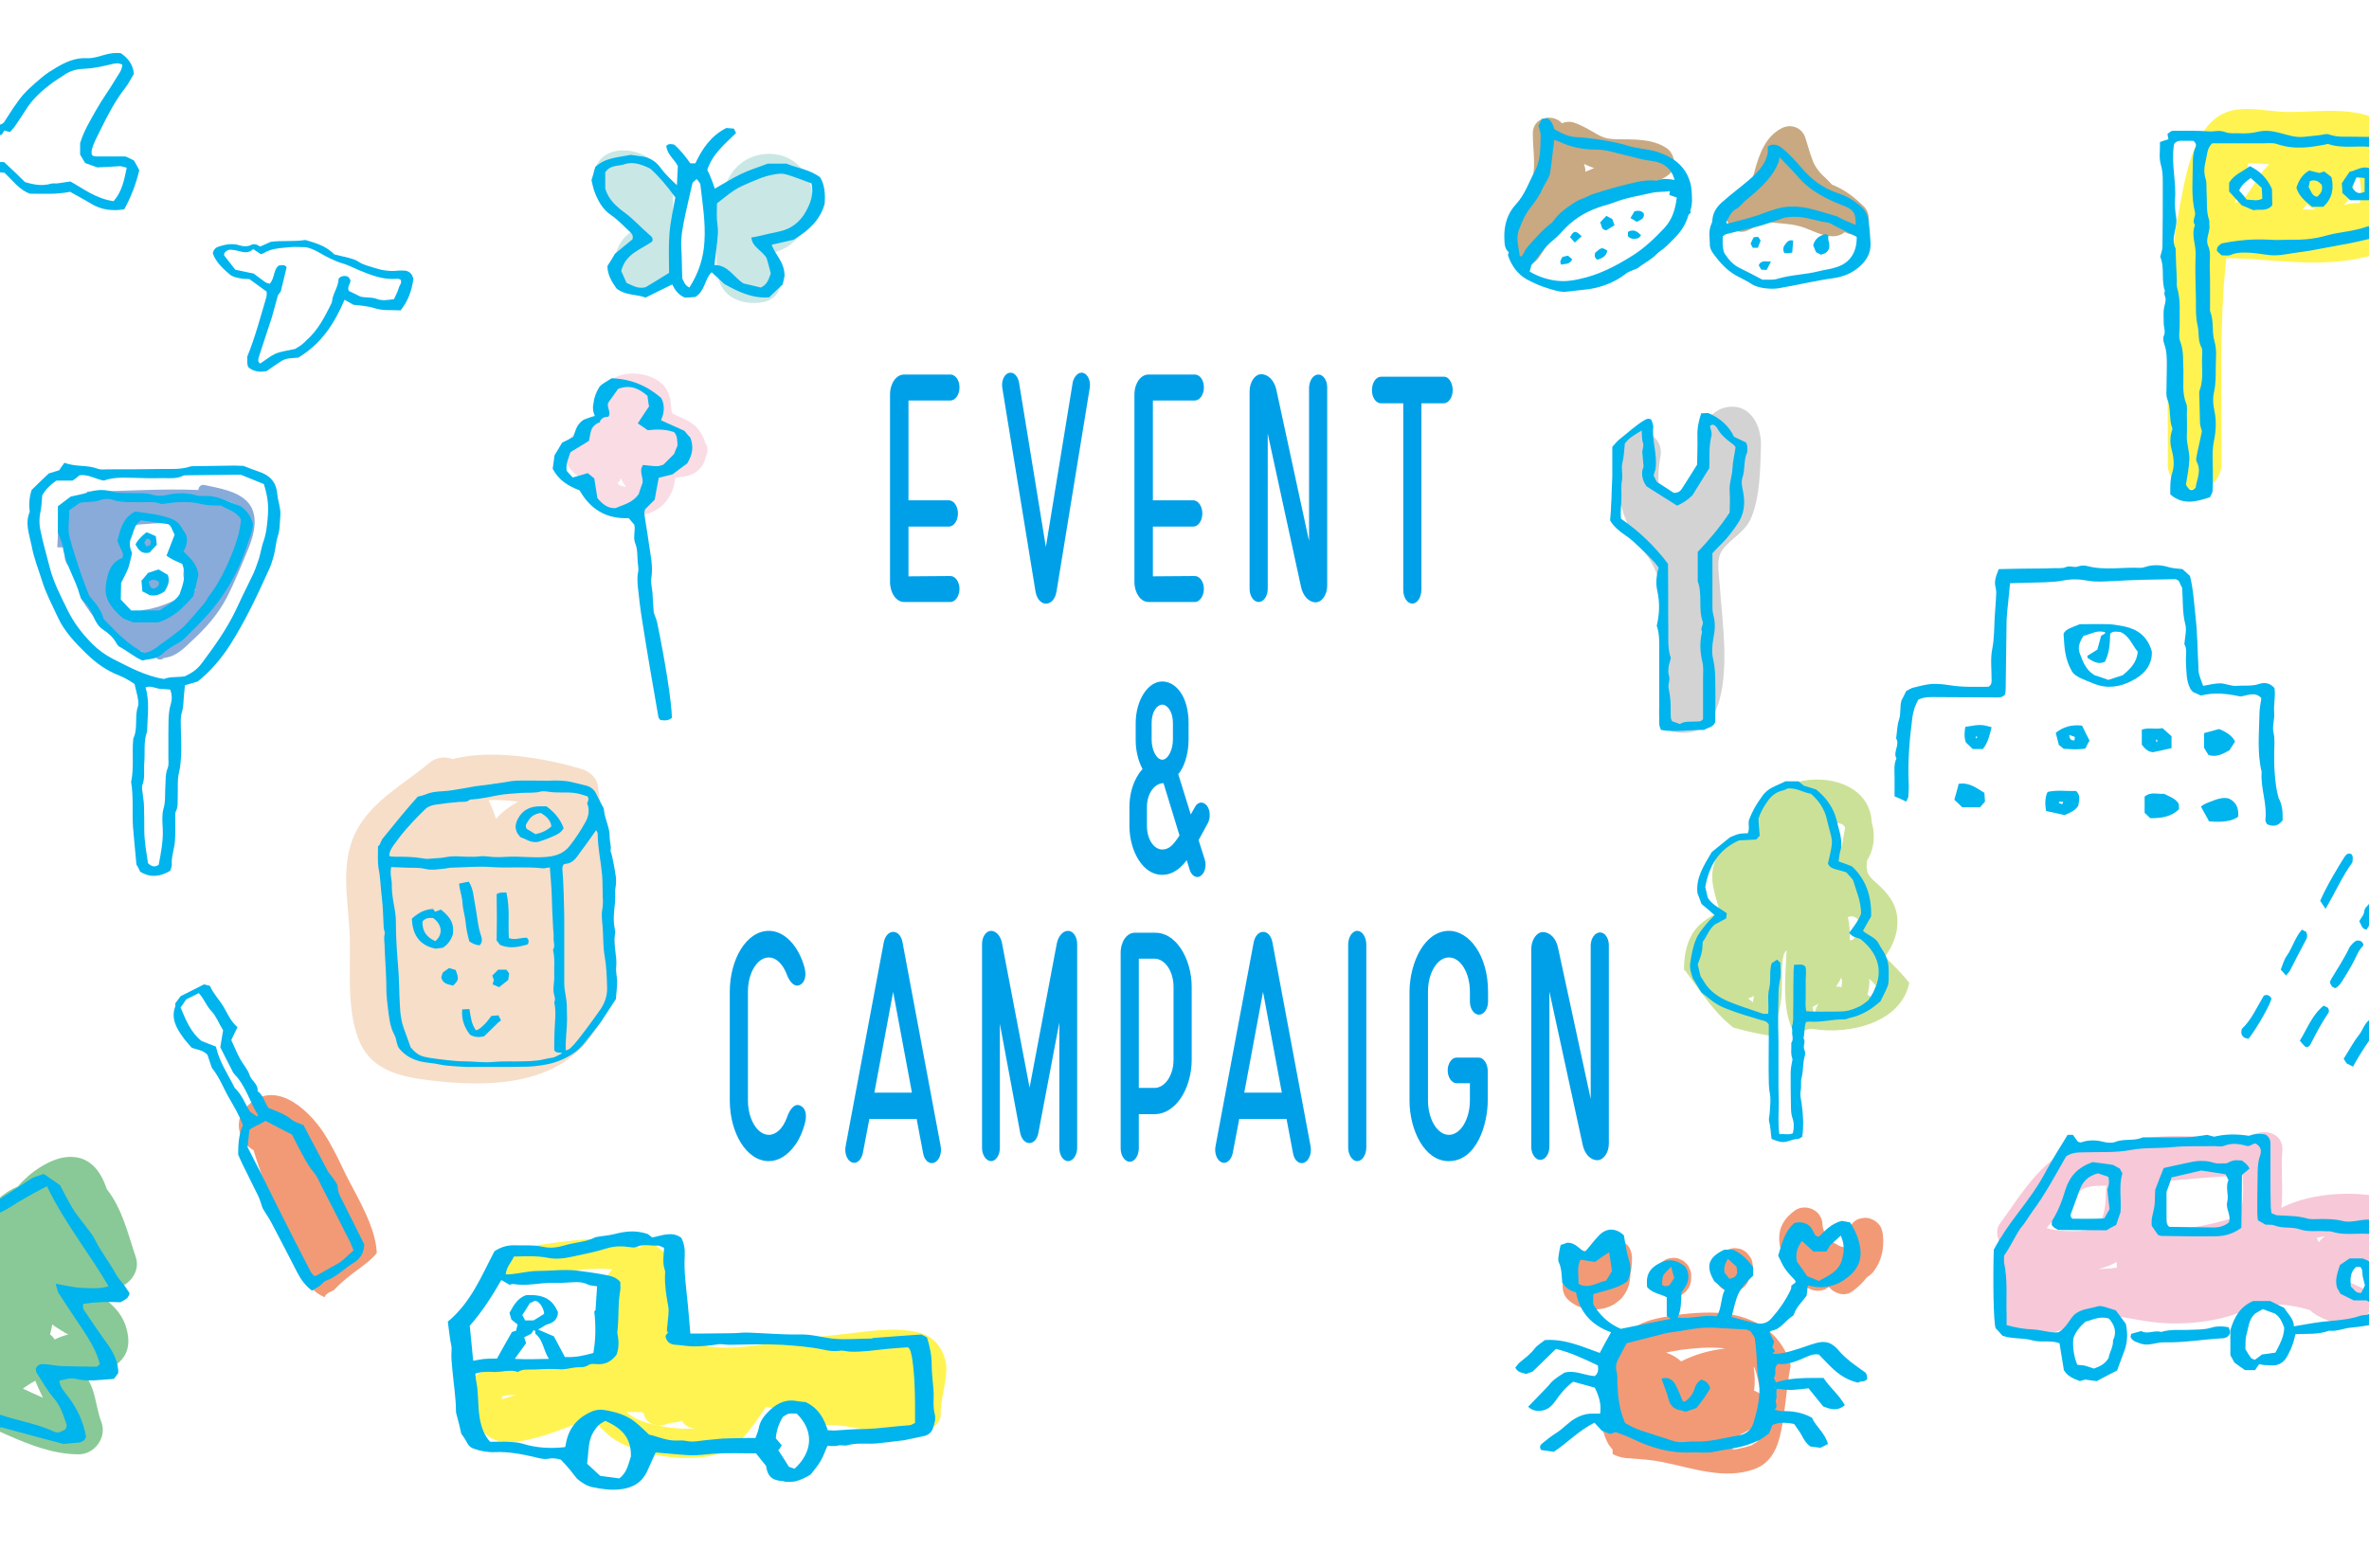 <?xml version="1.0" encoding="utf-8"?>
<!-- Generator: Adobe Illustrator 27.4.0, SVG Export Plug-In . SVG Version: 6.00 Build 0)  -->
<svg version="1.1" id="b" xmlns="http://www.w3.org/2000/svg" xmlns:xlink="http://www.w3.org/1999/xlink" x="0px" y="0px"
	 viewBox="0 0 757 501" style="enable-background:new 0 0 757 501;" xml:space="preserve">
<style type="text/css">
	.st0{fill:#FFFFFF;}
	.st1{clip-path:url(#SVGID_00000101808829869659697120000009781996948657449111_);}
	.st2{fill:#FFF352;}
	.st3{fill:#F7C8D7;}
	.st4{fill:#89C997;}
	.st5{fill:#F29A76;}
	.st6{fill:#88ABDA;}
	.st7{fill:#00A0E9;}
	.st8{fill:#C8A982;}
	.st9{fill:#FADCE5;}
	.st10{fill:#C9E7E5;}
	.st11{fill:#00B4ED;}
	.st12{fill:#CCE198;}
	.st13{fill:#D3D3D4;}
	.st14{fill:#F6DEC9;}
</style>
<g id="c">
	<rect class="st0" width="757" height="501"/>
	<g>
		<defs>
			<rect id="SVGID_1_" width="757" height="501"/>
		</defs>
		<clipPath id="SVGID_00000098899771654297024050000017743590635900116902_">
			<use xlink:href="#SVGID_1_"  style="overflow:visible;"/>
		</clipPath>
		<g style="clip-path:url(#SVGID_00000098899771654297024050000017743590635900116902_);">
			<path class="st2" d="M761.5,39.1c-8.7-5.3-20.6-3.3-30.2-3.3c-7.7,0-16.7-3.2-23.3,2c-7.7,5.9-9.8,19.5-11.5,28.3
				c-5.2,27-3.6,54.7-3.8,82c-0.1,11,17.1,11.1,17.2,0c0.1-18.9-0.6-37.8,0.7-56.7c0.2-3,0.5-5.9,0.8-8.9
				c13.8,0.2,27.6,2.9,41.4,0.3c8.6-1.6,15.9-3.8,17.9-13.2C772.9,59.4,771.3,45.2,761.5,39.1L761.5,39.1z M718.4,52.2
				c0.7,0,1.3,0,1.9,0c1.6,0.1,3.2,0.2,4.8,0.3c-1.2,1.2-2.4,2.6-3.4,4.1c-3,4.4-3.8,7.1-7.5,8.2c0.2-1,0.5-2,0.8-3
				C715.7,59.4,718.3,54.9,718.4,52.2L718.4,52.2z M735.8,66.9c0.4-0.6,0.9-1.1,1.4-1.6c0.8,0.8,1.8,1.3,2.8,1.7
				C738.6,67,737.2,67,735.8,66.9z M748.9,65.5c1.8-1.4,3-3.5,3.2-6.3c0.1-1.9-0.1-3.5-0.4-5.1c1.9,1.3,3,3.7,2.7,8.2
				c0,0.8-0.2,1.7-0.4,2.6C752.4,64.8,750.7,65.1,748.9,65.5L748.9,65.5z"/>
			<path class="st3" d="M767.3,387.6c-0.4-2.2-2.5-3.9-4.5-4.5c-9.3-2.6-23.7-2.2-33.8,2.9c0.6-6.1-0.2-12.8,0.3-18
				c0.6-6.3-6.7-7.7-10.6-4.5c-0.9-0.4-1.9-0.6-3.2-0.6c-2.6,0.1-5.2,0.3-7.8,0.4c-7.6,0-15.2-0.8-22.8,0.6c-0.7,0.1-1.4,0.5-2,0.9
				c-5.6,0.4-11.3,0.9-16.8,1.5c-12.3,1.3-20.3,15.7-27,24.7c-1.6,2.1-0.9,5,0.4,7c-0.6,0.7-1,1.5-1.2,2.6
				c-1.3,6.1,0.2,12.1-0.4,18.2c-0.2,2,1.3,4.7,3.2,5.6c7.9,3.7,13.9,2.8,21.4-1.2c9.2-5,16.2-1.7,25.9-0.6c8.8,1,20,0,28.2-3.5
				c7.3-3.1,14.5-2.5,21.5-0.4c3.1,2.9,8,4.3,13,4.7c6.2,0.4,9.1-9.4,3.2-12c-2-0.9-4-1.8-6-2.6c0.1-0.4,0.3-0.8,0.5-1.2
				c2.4-3.9,5.5-4,9.4-5C766,400.6,768.8,395.3,767.3,387.6L767.3,387.6z M740.9,397c-0.2-0.5-0.4-0.9-0.6-1.4
				c0.9-0.2,1.8-0.4,2.7-0.5C742.2,395.6,741.5,396.3,740.9,397L740.9,397z M676.4,403.3c0,0.6,0,1.3,0,1.9
				c-0.7-0.1-1.6,0.2-2.2,0.2c-1.3,0.1-2.5,0.1-3.8,0.2C672.7,405.1,674.7,404.3,676.4,403.3z M716.6,375.6c0.3,4.7,0.5,9.8-1.5,13
				c0,0-0.1,0-0.1,0.1c-1.3,0.7-3,1-4.4,1.4c-2.9,0.8-5.9,1.5-8.9,2c-2.4,0.4-5.3,1.1-7.8,0.8c-0.3,0-0.6-0.1-0.7-0.1
				c-0.4-0.8-0.6-1.9-0.8-2.5c-1.1-3.9-1.3-8.5-0.7-12.8c6.2-0.5,12.4-1.1,18.6-1.5c1.7,0,3.5-0.1,5.2-0.3
				C715.9,375.7,716.3,375.7,716.6,375.6L716.6,375.6z M673.1,378.9c0,0.3-0.1,0.6-0.1,0.9c-0.3,6.7-0.1,13.2-8.1,13.6
				c-2.9,0.1-7.3,0.2-10.9-0.9c2.7-3.5,5.5-7,8.6-10.1C666.2,378.7,668.2,379.1,673.1,378.9L673.1,378.9z"/>
			<path class="st4" d="M29.6,444.1c-0.4-1.2-1-2.4-1.6-3.5c7.3-2.9,15.1-5.5,12.5-15.7c-1.5-5.9-6-9.5-11.1-12.3
				c-0.2-0.1-0.4-0.2-0.6-0.3c3,0.4,6.1,0.4,9.3-0.8c3.8-1.4,6.7-5.5,5.3-9.7c-2.6-7.7-4.3-15.4-9.3-21.8
				c-1.9-5.8-5.6-10.9-12.8-10.2c-5.3,0.5-11.7,4.8-15.6,9.4c-2.4,1-4.4,2.3-6.5,4.2c-0.4,0.3-0.7,0.7-0.9,1
				c-1.4,0.2-2.8,0.4-4.1,0.7c-5,1.3-6.9,7.3-4.5,11.5c1.3,2.2,2.9,4,4.6,6c0.4,0.5,1.8,1.5,1.9,2.2c-0.1,0-0.4,0-1.9,0.5
				c-5.2,1.6-10.7,3.1-15.5,5.7c-5.1,2.8-4.6,10-0.4,13c-2.5,4.1-5,8.2-7.4,12.5c-2.7,4.8,0.2,9.7,4.9,11.4
				c9,3.2,17.8,6.9,26.6,10.8c7.3,3.2,14.7,6.1,22.7,6.1c4.9,0,8.9-5.2,7.3-10C31.1,451.2,30.8,447.6,29.6,444.1L29.6,444.1z
				 M-3.3,422.2c0.6,0.9,1.3,1.7,2.1,2.3c-1-0.1-2-0.1-2.9-0.1C-3.7,423.7-3.4,423-3.3,422.2L-3.3,422.2z M7.3,443.8
				c1.3-0.9,2.6-1.8,4-2.5c0.7,1.9,1.6,3.6,2.4,5.4C11.6,445.8,9.4,444.8,7.3,443.8z M17.5,428.1c-0.4-0.6-0.9-1.2-1.5-1.6
				c0.3-1.1,0.5-2.2,0.7-3.2c0.5,0.4,1.1,0.8,1.6,1.1c0.9,0.5,2.2,1.5,3.5,2.1C20.3,426.9,18.8,427.4,17.5,428.1z"/>
			<path class="st5" d="M105.1,413.1c0.6-0.3,1.1-0.5,1.6-0.8c1.8-1.9,3.9-3.7,6-5.3c2.2-1.7,4.5-3.2,6.4-5.1
				c0.2-0.2,0.4-0.4,0.7-0.7c0.1-0.1,0.3-0.4,0.4-0.5c0.1-0.1,0.1-0.2,0.2-0.3c-0.1-2.5-0.7-5-1.5-7.4c-2.4-7.2-6.6-13.6-9.8-20.5
				c-1.7-3.6-3.5-7.1-5.7-10.5c-5.3-8-16.4-17.8-25.1-7.7c-4,4.7-1.4,11.1,2.7,13.3c2.8,8.9,5.9,17.5,10.1,25.9
				c2.8,5.6,4.1,13.1,8.2,17.9c1.2,1.4,2.8,2.5,4.4,3.2C103.9,414,104.4,413.5,105.1,413.1L105.1,413.1z"/>
			<path class="st6" d="M53.4,185.1c-0.1-0.2-0.3-0.4-0.5-0.6c-1.2-1.2-3.3-1.6-4.9-0.7c-0.3,0.1-0.5,0.4-0.7,0.6
				c-0.1,0.2-0.2,0.4-0.2,0.7c-0.1,0.3-0.1,0.7-0.1,1c0.1,0.7,0.2,1.3,0.6,1.9c0.2,0.3,0.5,0.6,0.9,0.7c0.2,0.1,0.5,0.1,0.7,0
				c0.1,0,0.2,0.1,0.3,0.1c0.9,0,1.8-0.2,2.6-0.7c0.5-0.3,0.9-0.7,1.2-1.2C53.8,186.3,53.8,185.6,53.4,185.1L53.4,185.1z"/>
			<path class="st6" d="M49.1,172.6c-0.1-0.2-0.1-0.4-0.3-0.5c-0.1-0.2-0.3-0.3-0.4-0.4c-0.1-0.1-0.2-0.1-0.4-0.2
				c-0.1,0-0.3-0.1-0.4-0.1c0,0,0-0.1-0.1-0.1c-0.2-0.1-0.3-0.2-0.5-0.3c-0.1,0-0.3,0-0.4-0.1c-0.3,0-0.5,0.1-0.8,0.2
				c-0.1,0.1-0.2,0.2-0.3,0.2c-0.2,0.2-0.3,0.4-0.4,0.7c0,0.1-0.1,0.2-0.1,0.4c0,0.2-0.1,0.4-0.1,0.5c0,0,0,0.1,0,0.1
				c0,0.2,0,0.4,0.1,0.5c0,0,0,0.1,0,0.1c0.1,0.4,0.2,0.5,0.5,0.8c0.2,0.3,0.5,0.4,0.8,0.5c0,0,0.1,0,0.1,0c0.2,0,0.3,0.1,0.5,0.1
				c0.2,0,0.4,0,0.6-0.1c0.2-0.1,0.4-0.1,0.6-0.3c0.2-0.1,0.4-0.3,0.5-0.4c0.2-0.2,0.3-0.4,0.4-0.6c0.1-0.2,0.2-0.4,0.2-0.6
				C49.2,173,49.2,172.8,49.1,172.6L49.1,172.6z"/>
			<path class="st6" d="M78.8,160.1c-3.4-3.3-9-4.1-13.5-5.1c-1.2-0.2-1.9,0.7-1.9,1.6c-11.8-0.5-23.7,0.4-35.5,0.5
				c-0.4,1.3-1.6,2.4-3,2.3c-0.6-0.1-1.3-0.1-1.9,0c-0.1,0-0.5,0.1-0.5,0.1c-0.2,0-0.3,0.1-0.5,0.1c-0.2,0.1-0.4,0.1-0.6,0.2
				c0,0-0.1,0.1-0.2,0.1c-0.2,0.1-0.4,0.3-0.6,0.4c0,0,0,0,0,0c0,0,0,0,0,0c-0.4,0.4-0.8,0.7-1.1,1.1c0,0-0.3,0.4-0.3,0.4
				c0,0.1-0.1,0.1-0.1,0.2c0,0.1,0,0.1,0,0.2c-0.6,4.1-0.5,8.4-0.8,12.7c1,0.1,2,0.1,2.9-0.3c-0.2,0.9-0.4,1.9-0.5,2.8
				c-0.2,2.1,1,3.8,2.8,4.7c1,2.1,1.9,4.3,2.9,6.4c-0.2,0.8-0.5,1.6-0.7,2.4c4,6.8,9.1,12.6,16.5,16c1,0.5,2.2,1,3.4,1.4
				c0.1,0.5,0.4,1,1.1,1.2c1,0.3,2.1,0.6,3.2,0.7c0.5,0.6,1.3,0.8,2,0.4c0.2-0.1,0.3-0.2,0.5-0.3c0.6-0.1,1.2-0.2,1.8-0.4
				c2.7-0.8,4.8-2.9,6.8-4.8c4.6-4.2,8.6-8.6,11.5-14.2c2.6-5.1,4.8-10.6,7-15.9C81.3,170.5,82.9,164.1,78.8,160.1L78.8,160.1z
				 M46.2,194.9c-1.2,0.2-2.2,0.7-2.8,1.4c-1.8-0.8-3.7-1.5-5.7-2.1c-0.5-0.2-1-0.2-1.5-0.2c1.2-3.6,1.9-7.4,2.7-10.7
				c1.1-5,2.2-10.3,2.3-15.4c3.3-0.2,6.6-0.6,9.8-0.7c1.4-0.1,2.8-0.1,4.2-0.1c0.4,0.8,1.1,1.5,2,2c0.1,0.2,0.1,0.3,0.1,0.4
				c0.1,0.4,0.2,0.8,0.3,1.3c0,0,0,0,0,0c-1.1,1.7-1,3.8-0.1,5.7c1.1,2.2,1.4,4.5,1.1,6.8c-0.1,2.9,1.8,4.6,4,5.1
				C57.3,191.1,52.2,194.1,46.2,194.9L46.2,194.9z M70.7,159.5c0.1,0,0.2,0.1,0.3,0.1c2.1,0.6,4.8,1.4,6.1,3.3
				c0.4,0.5,0.6,1,0.8,1.6C76,162.3,73.5,160.8,70.7,159.5L70.7,159.5z M76.6,165.3c-0.2-0.3-0.3-0.6-0.5-0.8
				c0.7,0.1,1.3,0.3,1.9,0.6c0.1,0.4,0.2,0.8,0.2,1.2C77.8,165.9,77.3,165.5,76.6,165.3L76.6,165.3z"/>
			<path class="st7" d="M303.7,184.1c1.6,0,2.9,1.9,2.9,4.1s-1.3,4.2-2.9,4.2h-14.8c-2.5,0-4.5-2.9-4.5-6.4v-59.9
				c0-3.6,2-6.4,4.5-6.4h14.8c1.6,0,2.9,1.8,2.9,4.1s-1.3,4.2-2.9,4.2h-13.4v31.9h12.9c1.6,0,2.9,1.9,2.9,4.2s-1.3,4.2-2.9,4.2
				h-12.9v15.9L303.7,184.1L303.7,184.1z"/>
			<path class="st7" d="M346.2,119.2c1.5,0.5,2.4,2.7,2,4.9l-10.6,65c-0.9,5.1-5.8,5.1-6.7,0l-10.6-65c-0.4-2.2,0.5-4.4,2-4.9
				s2.9,0.9,3.3,2.9l8.6,52.7l8.6-52.7C343.3,120.1,344.8,118.7,346.2,119.2z"/>
			<path class="st7" d="M381.8,184.1c1.6,0,2.9,1.9,2.9,4.1s-1.3,4.2-2.9,4.2H367c-2.5,0-4.5-2.9-4.5-6.4v-59.9c0-3.6,2-6.4,4.5-6.4
				h14.8c1.6,0,2.9,1.8,2.9,4.1s-1.3,4.2-2.9,4.2h-13.4v31.9h12.9c1.6,0,2.9,1.9,2.9,4.2s-1.3,4.2-2.9,4.2h-12.9v15.9L381.8,184.1
				L381.8,184.1z"/>
			<path class="st7" d="M421.3,119.7c1.5,0,2.8,1.8,2.8,4.1v63.4c0,2.9-1.7,5.3-3.7,5.3c-2.2,0-4.1-2.1-4.7-5.1l-10.6-48.8v49.6
				c0,2.3-1.3,4.2-2.9,4.2s-2.9-1.9-2.9-4.2v-63.1c0-3,1.7-5.5,3.7-5.5c2.3,0,4.3,2.1,4.9,5.2l10.4,48.1v-49.2
				C418.5,121.4,419.7,119.7,421.3,119.7L421.3,119.7z"/>
			<path class="st7" d="M464.2,124.7c0,2.3-1.3,4.2-2.9,4.2h-7.1v59.6c0,2.4-1.3,4.4-2.9,4.4s-2.9-1.9-2.9-4.4v-59.6h-7.1
				c-1.6,0-2.9-1.8-2.9-4.2s1.3-4.3,2.9-4.3h20.2C462.9,120.4,464.2,122.3,464.2,124.7z"/>
			<path class="st7" d="M371.4,217.8c4.3,0,8.4,4.7,8.4,13.3v5.3c0,5.1-1.7,9.3-3.3,11l4,12.9l1.3-2.3c0.5-1,1.3-1.5,2.1-1.5
				c0.5,0,1.1,0.3,1.7,0.9c1.1,1.4,1.3,3.8,0.4,5.6l-3,5.5l2,6.3c0.6,2,0,4.2-1.3,5.1c-0.4,0.3-0.7,0.4-1.1,0.4c-1,0-2-0.9-2.4-2.2
				l-1-3.2c-1.3,1.8-3.9,4.7-7.9,4.7c-6.1,0-10.4-7.6-10.4-15.7v-5.9c0-7,3.1-11.1,4.2-12.2c-1.4-2.6-2.2-5.9-2.2-9.3v-5.3
				C362.9,223.8,366.8,217.8,371.4,217.8L371.4,217.8z M371.4,271.5c2.3,0,3.7-1.7,5.5-4.5l-5.1-16.7c-2.9,0-5.3,3.4-5.3,7.5v5.9
				C366.4,268,368.6,271.5,371.4,271.5L371.4,271.5z M371.4,242.8c1.9,0,3.4-3.3,3.4-6.4v-5.3c0-3.7-1.8-5.9-3.4-5.9
				s-3.4,2.1-3.4,5.9v5.3C368,239.8,369.6,242.8,371.4,242.8z"/>
			<path class="st7" d="M257.1,309.3c0.6,2.5,0.2,4.6-1.5,5.5c-1.3,0.6-3,0-4.4-3.9c-1.2-2.9-3.3-4.9-5.5-4.9
				c-3.7,0-6.7,4.9-6.7,10.9v34.8c0,6,3,11,6.7,11c2.3,0,4.5-2.1,5.7-5.4c1.1-3.2,2.7-4.8,4.4-3.9c1.5,0.7,2.1,2.6,1.5,5.2
				c-0.7,2.9-1.9,5.6-3.4,7.6c-2.3,3.1-5.2,4.9-8.2,4.9c-7.2,0-12.5-9.1-12.5-19.4v-34.8c0-10.1,5.2-19.4,12.5-19.4
				C250.7,297.5,255.2,302.3,257.1,309.3L257.1,309.3z"/>
			<path class="st7" d="M300.6,366.4c0.4,2.2-0.5,4.6-2.1,5.2c-1.5,0.6-3.1-0.7-3.5-2.9l-2.1-11.1h-15.1l-2.1,11
				c-0.5,2.2-2,3.5-3.5,2.9s-2.4-2.9-2-5.1l12.2-65.2c0.9-4.5,5.2-4.5,6,0L300.6,366.4L300.6,366.4z M279.4,349.2h12l-6-32.2
				L279.4,349.2L279.4,349.2z"/>
			<path class="st7" d="M341.3,297.5c1.6,0,2.9,1.9,2.9,4.2v65.2c0,2.2-1.3,4.2-2.9,4.2s-2.8-2-2.8-4.2v-40.1l-6.7,35.3
				c-0.8,4.3-4.9,4.3-5.8,0l-6.5-34.9v39.7c0,2.3-1.3,4.2-2.8,4.2s-2.9-1.9-2.9-4.2v-65.2c0-2.3,1.3-4.2,2.9-4.2s3.1,1.7,3.5,4
				l8.8,46.1l8.7-46.1C338.2,299.2,339.6,297.5,341.3,297.5L341.3,297.5z"/>
			<path class="st7" d="M377.3,303.1c2.2,3.3,3.5,7.7,3.5,12.3v23.3c0,4.6-1.3,9-3.5,12.3c-2.3,3.3-5.2,5.1-8.4,5.1h-5V367
				c0,2.3-1.3,4.3-2.9,4.3s-2.9-2-2.9-4.3v-62.5c0-3.6,2-6.4,4.5-6.4h6.4C372.1,298,375.1,299.8,377.3,303.1L377.3,303.1z
				 M375,338.7v-23.3c0-4.9-2.7-9-6.1-9h-5v41.3h5C372.3,347.7,375,343.6,375,338.7L375,338.7z"/>
			<path class="st7" d="M418.8,366.4c0.4,2.2-0.5,4.6-2.1,5.2c-1.5,0.6-3.1-0.7-3.5-2.9l-2.1-11.1H396l-2.1,11
				c-0.5,2.2-2,3.5-3.5,2.9s-2.4-2.9-2-5.1l12.2-65.2c0.9-4.5,5.2-4.5,6,0L418.8,366.4L418.8,366.4z M397.6,349.2h12l-6-32.2
				L397.6,349.2L397.6,349.2z"/>
			<path class="st7" d="M436.6,366.7c0,2.4-1.3,4.4-2.9,4.4s-2.9-2-2.9-4.4v-64.8c0-2.4,1.3-4.4,2.9-4.4s2.9,2,2.9,4.4V366.7z"/>
			<path class="st7" d="M463,297.5c6.5,0,12.5,7.9,12.5,19.4v3.2c0,2.3-1.3,4.2-2.9,4.2s-2.9-1.9-2.9-4.2v-3.2c0-6-3-10.9-6.7-10.9
				s-6.7,4.9-6.7,10.9v34.8c0,6,3,11,6.7,11s6.7-5,6.7-11v-5.5h-4.3c-1.5,0-2.8-1.9-2.8-4.1s1.3-4.1,2.8-4.1h7.1
				c1.6,0,2.9,2,2.9,4.3v9.4c0,7.6-3.5,19.4-12.5,19.4c-7.7,0-12.5-9.9-12.5-19.4v-34.8C450.5,307.4,455.3,297.5,463,297.5
				L463,297.5z"/>
			<path class="st7" d="M511.3,298c1.5,0,2.8,1.8,2.8,4.1v63.4c0,2.9-1.7,5.3-3.7,5.3c-2.2,0-4.1-2-4.7-5.1l-10.6-48.8v49.6
				c0,2.3-1.3,4.2-2.9,4.2s-2.9-1.9-2.9-4.2v-63.1c0-3,1.7-5.5,3.7-5.5c2.3,0,4.3,2,4.9,5.2l10.4,48.1v-49.2
				C508.4,299.8,509.7,298,511.3,298L511.3,298z"/>
			<path class="st5" d="M515.3,463.3c0,0.5,0,0.9,0,1.4c1.3,0.7,2.6,1.1,4.2,1.3c4.2,0.3,8.2,0.5,12.3,1.4
				c9.3,1.9,19.2,5.5,28.6,2.2c5.7-2,7.7-7,8.8-12.5c1.4-6.8,1.6-13.8,3-20.6c0,0,0-0.1,0-0.1c-0.2-0.7-0.4-1.5-0.7-2.2
				c-4-10.6-14.4-14.7-25.1-14.7c-5.6,0-11.5,0.7-17,1.9c-4.5,1-8.7,3-11.2,6.9c-2,3.1-2.7,6.9-2.9,10.5c-4.2,6.6-5.1,16.4-1.2,23
				C514.5,462.3,514.9,462.8,515.3,463.3L515.3,463.3z M560.7,437.2c0.1,0.3,0.2,0.7,0.2,0.7c0.3,0.8,0.5,1.6,0.7,2.5
				c0.5,2,0.8,3.6,1,5.2c-0.5-0.4-1-0.7-1.7-1c-0.1,0-0.3-0.1-0.4-0.1c0.3-2.5,0.3-5.1-0.1-7.5C560.6,437,560.7,437.1,560.7,437.2
				L560.7,437.2z M556.1,458.5c2.2-1.1,4.3-2.2,6.4-3.5c0.2-0.1,0.4-0.3,0.5-0.4c0,0.4,0,0.7,0,1.1c0,0.1-0.1,0.6-0.1,0.8
				c0,0.2-0.1,0.4-0.1,0.7c-0.2,0.8-0.5,1.6-0.6,2.4c0,0,0,0,0,0.1c-0.2,0.3-0.3,0.5-0.5,0.8l0,0c0,0,0,0-0.1,0.1
				c-0.2,0.1-0.3,0.3-0.4,0.4c-0.5,0.2-1,0.6-1.5,0.9c0,0,0,0,0,0c-0.2,0.1-0.4,0.1-0.6,0.2c-0.6,0.2-1.2,0.4-1.8,0.5
				c-0.6,0.1-1.1,0.3-1.7,0.4c-0.4,0.1-0.8,0.1-1.1,0.2c0,0,0,0-0.1,0c-0.1,0-0.2,0-0.3,0c-0.2,0-0.4,0-0.6,0
				C554.4,461.7,555.3,460.1,556.1,458.5L556.1,458.5z M534.9,431.8c0.7-0.1,2.4-0.4,2.3-0.4c4.1-0.5,8.2-0.9,12.3-0.6
				c0.6,0,1.1,0.1,1.7,0.2c-4.8,0.5-9.7,1.9-14,4.1c-1.4-1.3-3-2.2-4.8-2.8C533.2,432.1,534.1,431.9,534.9,431.8L534.9,431.8z"/>
			<path class="st5" d="M583.7,394.9C583.7,394.9,583.6,394.9,583.7,394.9C583.6,394.8,583.6,394.8,583.7,394.9
				C583.6,394.9,583.7,394.9,583.7,394.9z"/>
			<path class="st5" d="M601.7,394.9c-0.2-1.6-0.5-2.9-1.7-4c-1-1-2.6-1.7-4-1.7c-1.5,0.1-3,0.5-4,1.7c-1.1,1.2-1.5,2.4-1.7,4
				c0-0.4,0.1-0.8,0.2-1.1c-0.2,1.1-0.4,2.3-0.8,3.4c-0.1,0.3-0.2,0.6-0.3,0.9c0,0.1-0.1,0.2-0.1,0.3c0,0.1,0,0.1-0.1,0.2l0,0
				c0,0,0,0,0,0c0,0,0,0,0,0c-0.3-0.1-0.6-0.1-0.9-0.2c-0.2-0.1-0.5-0.2-0.7-0.3c-0.6-0.3-1.2-0.7-1.8-1c-0.1,0-0.2-0.1-0.2-0.2
				c-0.2-0.1-0.4-0.3-0.4-0.4c-0.5-0.5-1-0.9-1.4-1.5c0.7,0.9,0.3,0.4,0,0.1c0,0-0.1-0.1-0.1-0.1c0,0-0.1-0.1-0.1-0.1
				c-0.1-0.1-0.2-0.3-0.3-0.4c0.2,0.2,0.3,0.3,0.4,0.5c-0.2-0.3-0.4-0.5-0.5-0.8c-0.1-0.2-0.2-0.4-0.3-0.6c0.4,0.8,0,0.2-0.1-0.2
				c0,0,0,0,0,0c0,0,0-0.1,0-0.1c-0.1-0.1-0.1-0.3-0.2-0.5c0.1,0.2,0.2,0.4,0.2,0.5c-0.2-0.5-0.3-1-0.4-1.5c0,0,0-0.1,0-0.2
				c0-2-1-3.9-2.8-4.9c-1.7-1-4.1-1.1-5.8,0c-2.3,1.6-4.3,3.7-5,6.6c-0.5,2.4-0.3,4.8,0.6,7.1c1.6,4,4.3,7.4,7.4,10.5
				c2,2,5.5,2.2,7.6,0.4c1.7,2.1,5,3.2,7.4,1.5c1.8-1.3,3.4-2.8,4.7-4.5c0.7-0.5,1.4-1,2-1.7C601.2,403.3,602.1,399.1,601.7,394.9
				L601.7,394.9z"/>
			<path class="st5" d="M582.8,393.4c0-0.1-0.1-0.2-0.1-0.3c0,0,0,0,0,0C582.7,393.3,582.7,393.4,582.8,393.4z"/>
			<path class="st5" d="M589.3,398.2c0-0.1,0.1-0.2,0.1-0.3c0.1-0.3,0.1-0.3-0.2,0.5c0,0,0,0,0,0
				C589.3,398.3,589.3,398.3,589.3,398.2z"/>
			<path class="st5" d="M521.5,401.7c-0.1-1.4-0.6-3-1.7-4c-0.9-0.9-2-1.4-3.3-1.6c-1.2-0.2-2.6,0-3.6,0.7c-1.3,0.8-2.2,2-2.6,3.4
				c0,0.1,0,0.2,0,0.3c-0.6-0.2-1.1-0.4-1.7-0.6c-0.8-0.2-1.5-0.3-2.3-0.1c-0.8,0-1.5,0.3-2.1,0.7c-1.2,0.8-2.3,2-2.6,3.4
				c-0.2,1.1-0.3,2.1-0.3,3.1c-0.1,0.1-0.2,0.2-0.3,0.3c-1,1.1-1.7,2.5-1.7,4c0.1,1.5,0.6,3,1.7,4c3,3,7.7,3.8,11.8,2.8
				c1-0.3,2-0.7,2.9-1.2c0.4-0.2,0.8-0.6,1.2-0.9c0.4-0.3,0.8-0.6,1.2-1c1.4-1.6,2.4-3.6,2.7-5.8c0.1-0.7,0.2-1.5,0.2-2.2
				C521.4,405.2,521.5,403.5,521.5,401.7L521.5,401.7z"/>
			<path class="st5" d="M539.9,405.5c-0.2-0.7-0.6-1.3-1.2-1.8c-0.5-0.6-1.1-1-1.8-1.2c-0.7-0.4-1.4-0.5-2.2-0.5
				c-0.5,0.1-1,0.1-1.5,0.2c-1,0.3-1.8,0.8-2.5,1.5c-0.3,0.4-0.6,0.8-0.9,1.2c-0.5,0.9-0.8,1.9-0.8,2.9v1c0,0.8,0.1,1.5,0.5,2.2
				c0.2,0.7,0.6,1.3,1.2,1.8c0.5,0.6,1.1,1,1.8,1.2c0.7,0.4,1.4,0.5,2.2,0.5c0.5-0.1,1-0.1,1.5-0.2c1-0.3,1.8-0.8,2.5-1.5
				c0.3-0.4,0.6-0.8,0.9-1.2c0.5-0.9,0.8-1.9,0.8-2.9v-1C540.4,406.9,540.3,406.1,539.9,405.5z"/>
			<path class="st5" d="M560,403.9c0-0.8-0.3-1.5-0.7-2.1c-0.3-0.4-0.6-0.8-0.9-1.2c-0.7-0.7-1.5-1.2-2.5-1.5
				c-0.5-0.1-1-0.1-1.5-0.2c-1,0-2,0.3-2.9,0.8c-0.3,0.2-0.6,0.4-0.9,0.7c-0.3,0.2-0.6,0.4-0.8,0.7c-0.4,0.4-0.8,0.9-1.1,1.4
				c0,0-0.1,0.1-0.1,0.1c0,0,0,0.1,0,0.1c-0.2,0.4-0.4,1-0.6,1.4c0,0.1-0.1,0.2-0.1,0.3c-0.1,0.6-0.2,1.2-0.2,1.9c0,0.1,0,0.3,0,0.4
				c0.1,0.6,0.1,1.3,0.3,1.9c0.2,0.7,0.5,1.4,1,1.9c0.4,0.6,0.9,1.1,1.6,1.5c0.7,0.4,1.4,0.6,2.1,0.7c0.8,0.2,1.5,0.1,2.3-0.1
				c0.5-0.2,0.9-0.4,1.4-0.6c0.9-0.5,1.5-1.2,2-2c0.2-0.5,0.4-0.9,0.6-1.4c0.1-0.2,0.1-0.5,0.1-0.7c0.4-0.5,0.8-1.1,0.9-1.8
				C560.2,405.4,560.2,404.6,560,403.9L560,403.9z"/>
			<path class="st8" d="M532.5,47.3c-4.8-3.1-10.6-2.7-16.1-2.8c-2.4-0.1-3.7-0.3-5.9-1.5c-2.6-1.5-5-3-7.8-3.9
				c-1.1-0.3-2.5-0.2-3.6,0.3c-2.7-3.2-9.3-2.1-9.3,3.2c0,6,1.3,11.6-0.8,16.6c-1.3,3.1-3.2,5.9-4.6,9c-1.6,3.7-2.6,7.5-2.4,11.6
				c0.3,5.4,6.7,6.8,9.7,2.6c2.2-3,3.8-6.7,6-9.5c2.7-3.4,6.7-5.7,10.6-7.5c4-1.9,8.2-3.5,12.3-5c4.5-1.6,9.1-1.6,12.9-4.8
				C536.1,53.2,535,49,532.5,47.3L532.5,47.3z M506.6,54.9c0-0.6,0-1.1-0.2-1.7c-0.1-0.3-0.2-0.5-0.2-0.8c1.1,0.5,2.1,1,3.2,1.3
				C508.4,54.1,507.5,54.5,506.6,54.9L506.6,54.9z"/>
			<path class="st8" d="M595.7,66.1c-3-3-6.4-5.6-10.3-7.1c-1-1.1-2-2.1-3.1-3.1c-0.4-0.4-0.8-0.8-1.1-1.2c0,0-0.7-1-0.8-1.1
				c-0.2-0.4-0.5-0.8-0.7-1.2c-0.1-0.1-0.5-1.1-0.5-1.2c-0.9-2.3-1.5-4.7-2.3-7.1c-1-3.3-4.6-4.7-7.6-3.1c-5.2,2.7-7.1,8.2-8.6,13.6
				c-0.3,1.1-0.6,2.3-1,3.4c-0.2,0.6-0.4,1.1-0.6,1.7c-0.1,0.1-0.2,0.3-0.2,0.4c-1.7,0.1-3.3,1-4.4,2.5c-0.8,1.2-1.5,2.5-2.3,3.6
				c-2.4,3.6,1.6,9.3,5.9,7.6c2-0.8,3.8-1.8,5.4-3.1c4,0.8,8.2,0.6,11.9,1.7c3.6,1.1,6.9,3.3,10.8,3.1c1.2-0.1,2.3-0.5,3.3-1.3
				c2,1.2,4.7,0.9,6.3-0.7C597.6,71.4,597.6,68.1,595.7,66.1L595.7,66.1z"/>
			<path class="st9" d="M225.3,141.4c-0.6-2.1-1.8-4.1-3.4-5.5c-1.4-1.2-3.1-2-4.8-2.7c-0.7-0.3-1.4-0.6-2-0.9
				c0.8,0.3,0.3,0.1-0.2-0.2c0,0-0.1,0-0.1-0.1c0,0,0,0,0-0.1c0,0,0,0-0.1-0.1c0,0,0-0.1,0-0.1c0-0.1-0.1-0.2-0.1-0.4
				c-0.1-0.7-0.2-1.5-0.2-2.2c-0.2-2-0.7-3.9-2-5.5c-3.2-4-10.3-5.2-14.9-3.4c-4.3,1.7-6.1,5.9-6.7,10.2c-0.2,1.5-0.3,2.9-0.4,4.4
				c-1.2,0.4-2.4,1-3.4,1.4c-2.6,1.2-4.8,3.2-5.9,6c-2.1,5.3,1.6,9.5,6.3,11.4c0.4,10.6,14.5,14.2,22.6,9.2c2.2-1.4,3.8-3.5,4.8-5.9
				c0.5-1.1,0.7-2.4,0.9-3.6c0-0.2,0.1-0.4,0.1-0.6c0.8-0.1,1.5-0.2,2.3-0.3c2.1-0.3,4.1-1,5.5-2.6c1.1-1.1,1.7-2.5,2-4
				C226.3,144.6,226.3,142.8,225.3,141.4L225.3,141.4z M197.5,154.8c0.5,0.3,0.1-0.1-0.2-0.4c0.5-0.4,0.9-0.9,1.1-1.6
				c0.4,1,0.9,1.9,1.6,2.7c0,0,0.1,0,0.1,0.1c-0.2,0-0.4-0.1-0.7-0.1c-0.1,0-0.7-0.2-0.8-0.2C198.2,155.2,197.8,155,197.5,154.8
				L197.5,154.8z"/>
			<path class="st10" d="M215.1,77.3c0-0.2-0.1-0.3-0.1-0.4c-0.1-0.8-0.1-1.6-0.2-2.4c0-1.4,0-2.8,0.1-4.2c0.1-2.6,0.3-5.2,0.1-7.9
				c-0.1-1.7-0.9-3.3-2.1-4.4c-1.1-3-2.9-5.7-5.8-7.6c-3-2-7.4-2.9-10.9-2c-5.2,1.3-7.5,6.4-6.4,11.4c0.8,3.9,3.7,7.3,6.6,9.9
				c0.5,0.5,1.1,0.9,1.6,1.3c0.3,0.2,0.6,0.5,0.9,0.7c0.3,0.2,0.5,0.4,0.8,0.6c0.1,0.4,1.2,1,1.5,1.3c0.2,0.2,0.3,0.3,0.5,0.5
				c-0.9,0.6-1.7,1.3-2.4,2.1C196,80,195.6,85.7,198,90c1.1,2,3.1,3.5,5.4,4c3.2,0.7,6.1-0.6,8.5-2.7c1.9-1.6,3.3-3.8,3.7-6.3
				C216,82.4,215.6,79.9,215.1,77.3L215.1,77.3z"/>
			<path class="st10" d="M253.5,51.5c-4.4-3.1-10.8-3-15.3-0.3c-4,2.4-6.3,6.6-7.4,11c-1.4,1-2.3,2.6-2.3,4.5
				c-0.1,5.2,0.3,10.4,0.4,15.7c0.1,3.9,0.2,8.1,3.1,11.1c2.9,3.1,8.2,3.9,12.2,3c2.4-0.6,4.4-2.2,5-4.7c0.8-3-0.9-5.4-2.7-7.6
				c-0.5-0.7-1.1-1.3-1.7-1.9c-0.2-0.2-0.4-0.4-0.5-0.6c0.1,0,0.2-0.1,0.3-0.1c0.9-0.3,1.7-0.5,2.6-0.8c2.4-0.8,4.6-1.8,6.4-3.5
				c3.5-3.2,5.3-8.3,5.9-12.9C260,59.4,257.7,54.4,253.5,51.5L253.5,51.5z"/>
			<path class="st11" d="M212.9,46.6c0.3-0.2,0.6-0.5,0.9-0.5c0.5-0.1,1,0,1.6,0.1c2,1.7,3.7,3.9,5.2,6h1.6c2.2-4.7,5-8.8,9.9-11.3
				c0.7,0.1,1.6,0.1,2.4,0.2c0.2,0.5,0.5,0.9,0.7,1.4c-3.5,3.5-7.5,6.6-9.2,11.8c0.4,0.8,0.9,1.8,1.3,2.9c0.4,0.9,0.7,1.9,1.1,3.1
				c2.8-1.6,5.5-3.3,8.4-4.7c2.7-1.3,5.7-2.2,8.5-3.3h6c3.3,1.4,7.4,1.8,10.8,4.4c1.3,2.2,1.7,5,1.4,8.5c-1.5,5.2-5.1,8.5-9.9,11.4
				c-2,0.5-4.4,1-7,1.6c1,3.2,4.1,5.4,4.1,10c0,0.2-0.3,1.3-0.6,2.7c-1.3,1.3-2.8,2.6-4.3,4.1c-5.4,0.5-9.9-1.8-14.3-4.2
				c-1.4-1.3-2.8-2.6-4.1-3.8c-2.3,2.2-2,5.9-5.2,7.9c-1,0.1-2.3,0.2-3.4,0.2c-2.1-0.9-3.1-2.4-4-4.2c-2.9,1.4-5.6,2.8-8.5,4.2
				c-2.9-1.1-6.4-0.6-9.3-2.9c-1.4-2-2.9-4.3-2.9-7.2c0.8-1.2,1.6-2.5,2.4-3.9c1.9-1.6,3.9-3.2,5.6-4.6c0.4-1.3-0.3-1.9-0.9-2.5
				c-1.9-1.7-3.6-3.7-5.7-5.1c-3.1-2-4.5-4.9-5.7-8.1c-0.3-0.9-0.5-2-0.8-3.2c0.4-1.2,0.8-2.7,1.2-4.2c3.1-3,7.3-3.1,11.4-3.9
				c0.9,0.1,1.8,0.3,2.8,0.4c2.7,0.2,4.9,1.4,6.5,3.5c1.5,2.1,3.3,3.8,5.4,5.8c0.1-2.3,0.2-4.1,0.3-6.1
				C215.7,51.1,213.2,49.5,212.9,46.6L212.9,46.6z M245.7,74.7c1.5-0.3,3-0.6,4.4-1c3.2-0.9,5.7-3.1,7.3-5.9
				c1.6-2.8,2.7-5.8,1.9-9.2c-2.8-1-5.4-2.1-8.2-2.9c-1.1-0.3-2.3-0.2-3.5,0c-3.7,0.6-7,2.2-10.4,3.7c-3.1,1.4-5.6,3.7-8.1,5.6
				c0,2-0.1,3.7,0,5.3c0.1,1.4,0.4,2.9,0.3,4.3c-0.1,1.7-0.3,3.3-0.5,5c-0.2,1.6-0.4,3.2-0.6,5.1c4.4,0,6.1,3.9,9.3,5.9
				c1.9,0.4,3.8,0.9,5.5,1.3c2-0.9,2.5-2.5,3.2-4.5c-0.4-1.6-0.9-3.6-1.3-4.8c-1.6-2.8-4.6-3.5-4.9-6.7
				C242.2,75.6,243.9,75.1,245.7,74.7L245.7,74.7z M199.5,52.5c-2,0.7-4.5,0.1-6.1,2.6v5.1c1,3.7,3.7,5.9,6.4,7.9
				c2.9,2.2,5.2,4.8,7.9,7.1c0.5,0.4,1.1,0.9,0.7,2c-3.5,2.5-8.5,3.8-9.9,9.4c0.5,1.1,1.1,2.5,1.7,3.8c2,0.9,3.7,2,6.1,1.4
				c2.4-1.4,4.9-3,7.5-4.6c0-4.2-0.2-8.3,0.1-12.3c0.3-4,1.2-7.9,1.9-11.8c-2.5-3.5-5.2-6.7-8-9.2C204.8,52.4,202.1,51.6,199.5,52.5
				L199.5,52.5z M225.1,77.2c0.4-6.1-0.6-12.1-1.3-18.2c-0.1-0.6-0.7-1.1-1.2-1.8c-0.6,0.6-1.1,1-1.3,1.2c-0.8,3.6-1.6,6.8-2.3,10.1
				c-0.7,3.5-1.5,6.9-1.3,10.5c0.2,3.4,0.2,6.8,0.3,10c0.6,1,0.7,2.1,2.3,2.9C223.2,87.3,224.8,82.6,225.1,77.2L225.1,77.2z"/>
			<path class="st11" d="M190.1,133c-0.3-0.8-0.6-1.5-0.6-2.3c-0.1-0.8,0.1-1.4,0.2-2.1c0.2-1.8,0.9-3.4,1.8-4.9
				c0.3-0.3,0.5-0.6,0.8-0.8c1.1-0.8,2.3-1.4,3.1-2c6.4,0.2,11.5,2.5,15.9,6.3c1.2,2.4,1,4.7-0.1,7.1c2.7,1.2,5.1,2.3,7.5,3.4
				c0.7,0.8,1.3,1.6,1.9,2.2c1.1,2.9,0.7,5.4-1,8.2c-1.4,1-3.1,2.3-4.7,3.5c-1.6,0.4-3.1,0.8-4.4,1.1c-0.5,2.5-0.9,4.8-1.3,7
				c-1.1,1.1-2.2,2.2-3.1,3.1c-0.1,0.7-0.3,1.1-0.2,1.4c0.4,3.1,1,6.1,1.4,9.2c0.5,3.8,1.5,7.6,0.8,11.5c-0.2,1.5,0.3,3.1,0.4,4.6
				c0.1,1.9,0.2,3.8,0.4,6.2c0.2,0.8,0.8,2,1.1,3.3c2.7,13.1,4.6,25.4,4.7,30.4c-1.1,1-2.4,0.9-3.7,0.7c-0.2-0.3-0.6-0.6-0.6-0.9
				c-1.8-10.3-3.6-20.6-5.2-30.9c-0.6-3.6-1-7.3-1.4-10.9c-0.1-0.9-0.1-1.9-0.1-2.9c0-0.8,0.2-1.5,0.3-2.3c0-0.8-0.1-1.5-0.2-2.3
				c-0.2-2.1,0-4.3-0.8-6.2c-0.8-2,0.1-3.8-0.3-6c-0.4-0.5-1.1-1.2-1.8-2.1c-7,0.3-12.2-2.7-15.7-8.9c-3.5-1.3-6.6-3.1-8.6-6.9
				c0.2-1.2,0.4-2.8,0.6-4.3c0.8-1.3,1.6-2.6,2.4-4c1.2-0.6,2.4-1.2,3.6-1.9c0.4-1.1,0.7-2.2,1.2-3.2c0.5-0.9,1.3-1.8,2.2-2.3
				C186.9,134,190,132.8,190.1,133L190.1,133z M191.7,135c-0.7,0.1-1.4,0.6-1.9,1.1c-1.2,1.1-1.2,3.2-1.6,4.8
				c-2.1,1.3-4.1,2.5-5.9,3.6c-0.7,2.1-1.6,3.9-1.2,6c0.7,0.8,1.4,1.6,1.9,2.1c1.8-0.5,3.3-0.9,4.8-1.4c0.9,0.7,1.6,1.3,2.1,1.7
				c0.4,2.4,0.7,4.5,1,6.3c1.7,2,3.3,3.3,5.8,3.2c2.4-1.1,5.4-1.6,7.4-4.5c0.3-1,0.7-2.2,1.2-3.5c0.4-1.9-1.3-3.8,0.2-5.8
				c1.4,0.1,2.9,0.4,4.4,0.4c0.7,0,1.5-0.3,2.1-0.5c1.2-1.2,2.3-2.3,3.4-3.4c0.4-1,0.7-1.9,1.1-2.7c-0.1-1.6,0-3.1-1.1-4.3
				c-2.9-1-5.7-0.9-8.4-0.6c-1.2-0.8-2.2-1.5-3.2-2.2c1.2-1.9,2.4-3.6,3.6-5.4c-0.2-1.2-0.4-2.3-0.5-3.4c-2.7-2.3-5.5-3.7-9.4-2.2
				c-1,1.4-2.1,3-3.2,4.5c-0.4,1.6,1.1,3.1,0.1,4.4c-0.9,0-1.8,0.2-2.2,0.8C191.9,134.2,191.7,134.5,191.7,135L191.7,135z"/>
			<path class="st11" d="M482.2,80.7c-1.6-1.3-1.4-3.1-1.5-4.8c-0.1-4,1-7.7,3.7-10.6c2.9-3.1,4.1-7,6-10.5c2-3.7,1.8-7.7,1.9-11.7
				c0-0.9-0.4-1.8-0.7-2.9c0.3-0.6,0.7-1.3,1.1-2.2c0.6,0,1.3-0.1,1.8-0.2c1.4,0.9,1.8,2.2,2.2,3.5c2.1,1.2,4.2,2.3,6.5,2.5
				c1.3,0.1,2.6,0.1,3.9,0.3c4.5,0.5,8.9,1.2,13.2,2.5c2.9,0.9,6,1,8.8,1.8c4.6,1.4,8.6,3.8,10.5,8.5c0.5,1.2,0.8,2.4,0.9,3.7
				c0.2,2.3,0.4,4.6-0.4,6.8c0.6,0.8-0.5,0.9-0.6,1.4c-0.8,3-2.5,5.4-4.7,7.6c-1.4,1.4-2.8,2.9-4.5,4c-0.3,0.2-0.5,0.4-0.8,0.7
				c-1.8,1.9-4.2,3-6.2,4.6c-0.5,0.3-1.1,0.4-1.7,0.7c-0.7,0.3-1.5,0.6-2.1,1.1c-3.5,2.7-7.4,4.2-11.7,4.9c-2.3,0.3-4.7,0.5-7,0.8
				c-2,0.3-3.9-0.4-5.7-0.9c-2.5-0.7-4.9-1.8-7.2-3c-3-1.7-4.9-4.4-6-7.6c0-0.2,0-0.3,0-0.5C481.9,81.1,482,80.9,482.2,80.7
				L482.2,80.7z M527.5,61.7c-3.9,0.9-7.9,1.5-11.7,3c-1,0.4-2.1,0.7-3.2,1c-4.7,1.4-8.9,3.6-12.4,7.2c-1.2,1.3-2.4,2.6-3.7,3.7
				c-2.2,1.7-3.9,3.9-5.5,6.1c-0.5,0.7-1.1,1.3-1.7,2.1c-0.1,0.6-0.3,1.3-0.5,2c3.7,2.2,8.1,3.3,12,3c1.3-0.1,2.6-0.3,3.8-0.6
				c6.3-1.3,11.8-4.2,17.2-7.6c3.8-2.4,7.1-5.6,10.1-8.8c2.5-2.7,3.5-6.1,3.9-9.7c-0.9-0.3-1.7-0.5-2.4-0.8c0.1-0.4,0.1-0.8,0.2-1.2
				C531.5,61.4,529.4,61.2,527.5,61.7L527.5,61.7z M486.3,81.9c0.7-1.1,1.2-2.3,2-3.2c2.3-2.5,4.5-5.2,7.2-7.2
				c0.3-0.2,0.7-0.6,0.9-0.9c1.5-2.3,3.8-3.9,6-5.4c0.9-0.6,2-1.3,3.2-1.7c1.2-0.4,2.3-1.1,3.5-1.5c2.8-0.9,5.7-1.8,8.5-2.5
				c3.7-0.9,7.3-2.1,11.2-1.8c0.3,0,0.5,0.1,0.8,0c1.8-0.8,3.7-0.5,5.5-0.2c-0.9-3.5-3.4-5.6-7.5-6.1c-2.8-0.3-5.5-1.2-8.2-1.8
				c-3.1-0.7-6.1-1.8-9.3-1.8c-4.1,0-8-0.7-11.8-2.5c-0.5-0.2-1-0.4-1.7-0.6c-0.1,1.3-0.2,2.5-0.4,3.7c-0.2,2.1-0.5,4.2-0.8,6.4
				c-0.2,1.9-1.5,3.4-2.3,5.1c-1,2.3-2.4,4.4-4,6.4c-1.8,2.2-2.8,4.7-3.8,7.3c-1,2.9,0.1,5.6,0.3,8.3
				C486,81.9,486.1,81.9,486.3,81.9L486.3,81.9z"/>
			<path class="st11" d="M511.3,71.1c0.7-0.8,1.3-1.4,2-2.1c0.7,0.4,1.3,0.7,1.9,1c0.2,0.6,0.4,1.2,0.7,2c-0.9,0.6-1.9,1.1-2.6,1.6
				C511.5,73.4,511.9,72,511.3,71.1L511.3,71.1z"/>
			<path class="st11" d="M521,69.7c0.5-0.9,0.9-1.5,1.3-2.2c1.2-0.2,2.2-0.3,3,0.8c0.2,1.7-1.2,2-2.3,2.6
				C522.4,70.5,521.8,70.1,521,69.7L521,69.7z"/>
			<path class="st11" d="M513.6,80.1c-0.3,1.8-1.6,2.4-3.1,2.9c-1-0.5-1-1.3-0.8-2.2C511.8,79,511.8,79,513.6,80.1z"/>
			<path class="st11" d="M520.2,74.1c1.9-1,3-0.1,4.2,1.1c-0.4,0.4-0.6,0.8-0.9,0.9c-1.1,0.3-2.2,0.5-3.3-0.6V74.1L520.2,74.1z"/>
			<path class="st11" d="M505.4,75.5c-0.7,0.6-1.3,1.3-2.2,2c-0.6-0.7-1.1-1.2-1.5-1.7C502.9,73.6,503.5,73.6,505.4,75.5L505.4,75.5
				z"/>
			<path class="st11" d="M502.4,82.9c-0.9,1.8-2.3,1.3-3.5,1.7c-0.7-1.1,0-1.7,0.4-2.5c0.5-0.1,1-0.2,1.7-0.4
				C501.4,82,501.9,82.4,502.4,82.9z"/>
			<path class="st11" d="M564.9,46.8c1.6-1,3.1-0.6,4.5,0.5c2.4,1.9,4.4,4.2,6.4,6.5c3.1,3.6,6.8,6.4,11.4,7.9c3,1,5.6,2.5,7.9,4.7
				c1.1,1.1,1.8,2.6,2,4.1c0.3,2.3,0.5,4.6,0.6,6.9c0.3,4-1.9,6.8-4.9,8.9c-2,1.4-4.3,2.2-6.9,2.6c-5.8,0.8-11.6,2.2-17.4,3.2
				c-2,0.4-6.6,0.2-8.9-1.4c-1.2-0.8-2.5-1.4-3.8-2.1c-3.6-1.7-6.2-4.6-8.5-7.8c-0.4-0.6-0.8-1.4-0.9-2.1c0-2.4-0.6-4.9,0.5-7.2
				c0.2-0.4,0.3-0.9,0.3-1.4c0.2-2.3,1.5-4.1,3.1-5.5c2.8-2.5,5.8-4.7,8.6-7.1c2.1-1.8,4.1-3.8,5.3-6.4c0.3-0.7,0.5-1.5,0.7-2.2
				C564.9,48.4,564.9,47.8,564.9,46.8L564.9,46.8z M568,89.1c4.3-1.3,8.8-1.3,13.1-2.4c2-0.5,4.1-0.7,6-1.4c4.2-1.4,6.3-4.9,6.2-9.6
				c-2.2-1.1-4.5-2.3-6.8-3.4c-0.8-0.4-1.7-1.1-2.6-1.2c-3.5-0.4-6.8-1.9-10.4-1.8c-1.5,0-2.8,0-4.2,0.6c-2.2,0.8-4.4,1.5-6.6,2.2
				c-2.2,0.6-4.3,1-6.5,1.6c-1.5,0.4-3,0.7-4.5,1.1c-0.5,0.1-0.8,0.5-1.2,0.7c0,1.1-0.1,2.1,0,3c0.1,0.9,0.2,2,0.7,2.7
				c1.2,1.8,2.6,3.4,4.6,4.4c2.4,1.2,4.8,2.4,7.4,3.8C564.8,89.3,566.5,89.6,568,89.1L568,89.1z M551.9,71.5
				c3.3-0.9,6.6-1.6,9.8-2.7c2-0.7,4-1.5,6.1-2.1c3.4-1,6.8-0.8,10.2-0.1c3,0.7,5.8,1.6,8.8,2.5c0.6,0.2,1.2,0.6,1.8,0.9
				c1.4,0.6,2.9,1.3,4.4,1.9c0-3.9-0.7-4.9-4-6.2c-1.2-0.5-2.4-0.9-3.6-1.5c-3.9-1.8-7.6-4-10.5-7.3c-2-2.3-4.1-4.4-6.3-6.7
				c-0.1,0.6-0.1,1.2-0.3,1.7c-1.6,4-4.5,7-7.7,9.8c-1,0.9-2.1,1.8-3.2,2.7c-0.8,0.8-1.5,1.8-2.5,2.3c-1.9,1-2.4,2.8-3.3,4.3
				C551.7,71.2,551.8,71.3,551.9,71.5L551.9,71.5z"/>
			<path class="st11" d="M583.3,80.9c-0.3,0.1-0.9,0.3-1.4,0.5c-0.5-0.3-1.1-0.5-1.6-0.8c-0.3-0.7-0.6-1.4-0.9-2.2
				c0.5-2,1.9-3.1,4-3.6c0.2,0.1,0.5,0.3,0.9,0.5C583.7,77,585.8,79,583.3,80.9L583.3,80.9z"/>
			<path class="st11" d="M573,76.9c-0.1,1.3-0.2,2.5-0.3,3.8c-0.3,0.1-0.8,0.2-1.3,0.2c-0.4,0-0.8,0-1.2,0c-0.7-1.2-0.3-2.2,0.4-3
				C571.1,77.3,571.7,76.5,573,76.9L573,76.9z"/>
			<path class="st11" d="M562.6,76.9c-0.3,0.8-0.6,1.5-0.9,2.3h-1.6c-0.2-0.4-0.4-0.8-0.7-1.3c0.3-0.7,0.6-1.4,1-2.1
				c0.5,0,0.9-0.1,1.4-0.1C562.1,76.1,562.4,76.5,562.6,76.9L562.6,76.9z"/>
			<path class="st11" d="M564.5,86.3c-0.7-0.1-1.2-0.1-1.7-0.1c-0.3-0.5-0.5-0.9-0.8-1.4c0.1-0.2,0.2-0.5,0.4-0.7
				c1-0.9,2-0.5,3.5-0.5C565.3,84.7,564.9,85.5,564.5,86.3L564.5,86.3z"/>
			<path class="st11" d="M510.6,436.4c-4.4-2.1-8.6-4.1-13.4-5.3c-2.5,2.4-5,4.9-7.5,7.3c-0.7,0.2-1.3,0.4-2,0.7
				c-1.2-0.4-2.6-0.3-3.5-2c0.5-0.6,1-1.4,1.7-1.9c1.6-1.3,3.2-2.5,4.5-4.2c0.8-1.1,2.2-1.8,3.2-2.7c6.4-0.5,12,2.1,17.6,4.1
				c1.2-2.3,2.3-4.3,3.6-6.6c-6.1-2.2-10-6.3-11.2-12.8c-1.8-0.4-3.3-1.3-4.4-3.1c-0.2-2.1-0.1-4.3-1.1-6.5c-0.4-0.8,0-2.1,0.1-3.1
				c0.1-0.8,0.3-1.5,0.5-2.4c0.7-0.2,1.5-0.5,2-0.7c2.7-0.2,3.9,2.1,5.8,2.9c1.5-1.8,2.8-3.5,4.3-5.1c2.5-2.7,5.5-2.6,8.1-0.2
				c0.5,2.7,0.8,5.3,1.6,7.8c0.8,2.4,0.7,4.5-0.5,6.9c-3,2.3-7,2.9-10.9,4.1v3.2c2,3.4,4.8,6.2,8.8,7.9c5.2-1,10.6-2.2,16-3.2
				c-0.3-0.2-0.8-0.5-1.3-0.9v-6c-2.1-1.1-4.7-1.3-6.3-3.3c0-0.9-0.1-1.7,0-2.6c0.4-2.9,2.4-4.3,4.9-5.4c2.6-1.1,4.8-0.3,6.8,1.1
				c1.5,1.1,1.9,3.9,1.1,5.8c-0.4,0.9-1.1,1.8-1.8,2.9c-0.2,2.4,0.1,5.2-1.2,8c4.2,0.5,8.3-1,12.5-0.4c1.6-2.7,1.2-5.7,2.5-8.4
				c-1.1-1-2.1-1.8-3.3-2.8c-2.6-4.4-2.4-7.5,3.2-10.1h2.8c2.7,1.2,4.7,3.2,6.4,5.6v2.7c-1.8,1.7-3.7,3.6-4.8,6
				c-1,2.3-1.4,4.8-2.1,7.2c2.7,0.7,5.3,1.5,8,2c1.8,0.4,3.5-0.1,4.7-1.5c2.5-2.8,4.6-5.8,6.2-9.2c0.2-0.4,0.2-0.9,0.2-1.3
				c0.5-0.4,1-0.7,1.4-1.1c-0.1-0.2-0.1-0.4-0.2-0.6c-1.1-1.2-2.3-2.4-3.2-3.7c-0.9-1.3-1.5-2.8-2.2-4.2c1.2-3.9,2.1-7.9,5.3-10.5
				c2.8-0.5,4.8,0.3,6,2.9c0.3,0.8,0.7,1.6,1.8,1.5c2-2.1,4.1-4.2,7.2-5c0.8,0.1,1.7,0.3,2.7,0.5c1.5,2.4,2.6,4.7,3.1,7.5
				c0.9,4.5-0.8,7.7-4.1,10.2c-3.6,2.8-7.9,3.7-12.5,2.4c-0.2,1.1-0.3,2.3-0.4,3.3c-1.4,1.9-3.2,3.5-4,5.8c-0.1,0.2-0.2,0.6-0.5,0.7
				c-2.3,1.4-3.7,4.2-6.7,4.7c-0.2,0-0.4,0.3-0.7,0.5c0.5,1,1,2,1.5,3c-0.2,0.7-0.4,1.2-0.6,1.8c0.3,0.4,0.5,0.7,0.9,1.2
				c-0.2,0.2-0.5,0.4-0.9,0.8c2.6,0.3,5-0.5,7.3-1.2c2.2-0.6,4.3-1.5,6.5-2.1c3.3-1,5.4-0.2,7.7,2.6c1,1.2,2.3,2.3,3.5,3.3
				c1.4,1.1,2.9,2.1,4.4,3.2c0.7,0.5,0.7,0.5,1,2.2c-0.7,1.3-2.1,0.6-3,1.3c-3.4-0.8-6.2-2.6-8.7-5.1c-1.2-1.2-2.4-2.5-3.8-3.9
				c-1.1-0.2-2.3,0-3.6,0.6c-3,1.3-6.1,2.8-9.4,2.4c-1.8,1.2-0.2,3.2-1.4,4.4c0.2,0.5,0.5,1,0.7,1.5c4.9-1.6,10-1.4,15.2-1.4
				c2,3.1,5,5.4,6.8,8.7c-2.5,2.1-4.8,1.2-6.9,0.4c-1.6-2-3.1-3.8-4.7-5.8c-1.7,0.2-3.4,0.4-5.1,0.5c-0.9,0.1-1.9-0.1-2.8-0.1
				c-0.8-0.1-1.5-0.2-2.2-0.2c-0.5,1.1,0.2,2.3-0.3,3.4c-0.4,1,0.9,2.3-0.5,3.2c0.8,0.2,1.5,0.5,2.5,0.5c3.2-0.1,6.4,0.4,9.5,2.1
				c1.2,2.8,4.2,4.9,5.1,8.4c-1,0.5-1.7,0.9-2.4,1.2c-1.1-0.1-2.1-0.3-3.2-0.4c-1.3-0.9-2.1-2.2-2.8-3.6c-0.7-1.3-1.6-2.4-2.4-3.6
				c-3-0.6-5.4-0.5-7,0.4c-0.2,0.7-0.5,1.4-0.8,2.1c-0.1,0.3-0.2,0.5-0.3,0.6c-0.9,0.6-1.6,1.2-2.4,1.7c-1.7,0.9-3.4,1.6-5.2,2.1
				c-3.3,1-6.7,1.3-10,2c-2.3,0.5-4.8,0.1-7.2,0.2c-6.5,0.3-12.6-1.4-18.4-4.2c-1.9-0.9-3.8-1.6-5.7-2.3c-0.7,0.2-1.2,0.4-1.7,0.6
				c-1-0.4-1.9-0.7-2.7-1c-0.8-0.9-1.6-1.7-2.4-2.6c-4.9,2.4-8.6,6.4-13,9.3c-1.4-0.2-2.8-0.4-4.1-0.6c-0.8-1.5,0.3-1.9,0.8-2.4
				c1.2-1,2.5-2,3.9-2.9c2.3-1.4,4-3.5,6.3-4.8c1.6-0.9,3.1-1.4,4.8-1.5c1,0,2.1,0,3.1,0c0.4-2.6-0.1-5.1-1.7-8.3
				c-2.3-0.6-4.5-1.3-6.9-1.9c-2.4,1.7-4.2,4-5.8,6.3c-0.9,1.3-2.1,2.4-3.6,2.8c-1.6,0.4-3.4,0.4-5-1.1c2-2.1,4-4.1,6-6.2
				c0.7-0.7,1.2-1.5,1.9-2.1c1.2-1,2.4-1.8,3.7-2.6c3.4-0.9,6.4,0.9,9.7,1.1C510.9,438.7,510.7,437.6,510.6,436.4L510.6,436.4z
				 M524.1,457.1c3.6,1.2,7.2,2.3,10.8,3.5c2.3,0.7,4.5,0,6.8,0.1c4.7,0.2,9.2-1.2,13.8-1.9c2.2-0.4,4.1-1.6,4.8-4
				c1.4-4.7,2.5-9.4,1.6-14.3c-0.4-2.3-0.5-4.6-0.6-7c-0.1-1.8-0.3-3.6-0.5-5.4c0-0.2-0.1-0.4-0.1-0.6c-0.4-0.6-0.8-1.3-1.3-2
				c-0.5-0.2-1-0.6-1.5-0.6c-3.6-0.2-7.2-0.4-10.8-0.6c-1.5,0-3,0-4.4,0.2c-2,0.2-3.9,0.6-5.8,0.9c-1.7,0.3-3.4,0.4-5,0.8
				c-4,1-7.9,2-12.1,3.1c-0.8,1.4-1.6,3-2.5,4.7c-0.8,1.4-1.2,2.8-0.7,4.5c0.3,1,0.2,2.2,0.2,3.3c0.2,4.4,0.6,8.8,2.5,13
				C520.8,455.7,522.4,456.5,524.1,457.1L524.1,457.1z M588.5,402.9c0.8-2.6,1-5.3-0.3-8c-1.3,1.2-2.4,2.2-3.4,3.1
				c-0.5,0.8-0.9,1.5-1.2,2h-4.1c-1.2-1.1-2.4-2.2-3.7-3.4c-1.4,2-2.2,4-1.6,6.6c1,1.4,2.1,2.9,3.3,4.7c1.1,0.4,2.4,0.9,3.7,1.5
				C584.3,407.7,587.4,406.4,588.5,402.9L588.5,402.9z M515.1,406.2c-0.3-2.2-0.6-4.1-0.9-6c-1.7,1.1-3.3,2.2-4.5,3.1
				c-1.9-0.3-3.3-0.5-4.7-0.7c-1.2,2.4-0.5,5-0.6,7.7c3.2,1.8,5.8-0.4,8.8-1C514,408.1,514.6,407.1,515.1,406.2L515.1,406.2z
				 M552.6,408.7c1.7-0.4,2-0.6,2.5-1.8c0-0.6-0.1-1.3-0.2-2.1c-0.9-0.8-1.8-1.6-2.8-2.5c-0.8,1.5-1.4,2.7-1,4.5
				C551.6,407.4,552.1,408,552.6,408.7L552.6,408.7z M531.5,407.6c-0.4,0.9-0.3,2-0.4,3c0.9,0.7,1.6,0.5,2.4,0.1
				c0.5-0.8,1-1.5,1.5-2.3c-0.3-0.9-0.6-1.9-1-3.6C533,406,532,406.7,531.5,407.6L531.5,407.6z"/>
			<path class="st11" d="M530.9,440.6c2-0.6,3.5,0.2,4.4,1.8c1,1.7,1.6,3.6,2.5,5.6c0.3-0.1,0.8-0.1,1.2-0.5
				c1.4-1.1,2.2-2.6,2.7-4.3c0.4-1.1,1.1-1.7,1.9-2.3c1.4,0.4,2.4,1.1,2.9,2.8c-0.6,0.9-1.2,2-1.9,3s-1.5,2-2.5,3.3
				c-0.9,0.3-2.3,0.8-3.5,1.2c-0.4-0.1-0.8-0.3-1.2-0.4c-2.2-0.3-3.6-1.3-4.2-3.5C532.7,445.1,531.7,442.9,530.9,440.6L530.9,440.6z
				"/>
			<path class="st2" d="M293.7,425.9c-8.3-2.1-17.8-0.1-26.1,0.7c-8.8,0.8-17.4,2.4-26.1,3.4c-4.8,0.6-9.9,1-14.7,0.4
				c-3.1-0.5-5.6-1.4-7-4.3c0-0.1-0.4-1-0.3-0.9c-0.2-0.5-0.3-1-0.4-1.5c-0.2-0.9-0.5-2.7-0.6-3.1c-0.4-2.9-0.6-5.8-1-8.6
				c-0.9-5.6-3.1-10.5-7.8-13.8c-2-1.4-4-0.8-5.4,0.6c-1.8-1.2-3.9-2-6.4-2.4c-5.9-0.9-11.9-0.3-17.8,0.4c-5.9,0.7-11.9,1.9-17.9,2
				c-6.2,0.1-6.2,9.6,0,9.6c10.1-0.1,20.1-3,30.2-2.9c1.5,0,2.4,0.1,3.3,0.2c-1.1,0.9-1.9,2.3-2,3.7c-0.4,5.4,0.1,10.9-0.7,16.2
				c-0.7,4.6-2.3,8.7-6.9,10.4c-4.9,1.8-10.6,0.9-15.6,0.5c-5.9-0.4-11.8-0.3-17.2,2.3c-1.5,0.7-2.3,2.5-2.4,4.1
				c-0.1,5.2,0,11.6,4.2,15.4c3.9,3.6,9.5,2.8,14.2,1.7c3-0.7,6-1.6,8.9-2.7c3.3-1.2,6.5-2.8,10.2-2.3c0.6,0.1,1.2,0.2,1.9,0.4
				c0.1,0,0.5,0.2,0.7,0.2c0.1,0.1,0.2,0.1,0.2,0.1c0.1,0,0.1,0.1,0.2,0.1c0.2,0.1,0.3,0.3,0.5,0.4c0.4,0.4,0.8,0.8,1.2,1.2
				c2.4,2.4,5.2,4,8.4,5.2c6.5,2.6,13.9,3.7,20.8,3.3c6.1-0.3,11.2-2,15.4-6.7c1.8-2,3.3-4.1,4.8-6.3c0.7-1,1.4-2,2.1-3
				c0.1-0.1,0.2-0.2,0.2-0.3c3.8,0.9,7.6,1.4,11.4,1.5c0.7,1,1.5,1.9,2.5,2.6c3.6,2.5,7.3,1.4,11.3,2.1c8.8,1.5,18.2,3,27.1,0.8
				c2-0.5,3.6-2.6,3.5-4.6c-0.1-5.1,2-10.1,1.8-15.3C301.9,431.7,298.9,427.2,293.7,425.9L293.7,425.9z M162,446.7
				c-0.5,0.2-1.1,0.3-1.6,0.5c0-0.3,0-0.6,0-0.9c1.4-0.4,2.9-0.5,4.5-0.5C163.9,446.1,162.9,446.4,162,446.7z M220.7,456.6
				c-3.2,0.1-6.4-0.2-9.5-0.8c-2.8-0.5-5.8-1.3-8.1-2.5c-1.2-0.6-2.1-1.3-2.9-2c1.3,0,2.7,0,4,0c0.3,0,0.6,0,0.9,0
				c0.2,0.2,0.4,0.3,0.6,0.5c0.5,2.8,3.3,4.1,6,3.7c1-0.2,1.9-0.5,2.8-0.8c0.8,0,1.6-0.1,2.4-0.3c0.3-0.1,0.7-0.2,1-0.4
				c0.5,1.1,1.5,1.9,2.9,2.3c1.1,0.3,2.1,0.4,3.1,0.4C222.8,456.5,221.8,456.6,220.7,456.6L220.7,456.6z"/>
			<path class="st11" d="M179.2,466.5c-1.1-0.3-2.4-0.6-3.9-0.3c-1.5,0.3-3.2-0.2-4.8-0.6c-4-0.9-8.1-1.7-12.3-1.5
				c-2.3,0.1-4.6-0.3-6.8-1.1c-1-0.3-1.6-0.9-2.1-1.8c-0.6-1.2-1.4-2.3-1.9-3c-0.5-2.2-0.9-4-1.4-5.7c-0.1-0.5-0.3-0.9-0.3-1.4
				c0-4.3-0.7-8.5-1.1-12.8c-0.2-2.3-0.5-4.5-0.3-6.9c0.1-1.2-0.4-2.5-0.5-3.7c-0.2-1.7-0.5-3.4-0.7-5.3
				c7.4-6.1,10.8-14.7,14.9-22.5c2-1.3,3.9-1.9,6-1.9c3.2,0.1,6.4-0.2,9.6,0.5c2.3,0.5,4.6,0.2,6.9-0.5c3.3-1,6.8-1,9.8-2.6
				c2.1-0.4,4.1-0.5,6.1-1c3.4-0.9,6.8-1.3,10.6,0c0.3,0.2,0.9,0.7,1.4,1.1c3.2-0.6,6.3-2.1,9.3,0.1c1,1.9,1.2,3.8,1.1,5.8
				c-0.3,5.2,0.5,10.4,1,15.6c0.3,3,0.5,6,0.8,9.2c1.3,0,2.4,0,3.6,0c3.2,0,6.4-0.1,9.6-0.1c1.8,0,3.6-0.3,5.4-0.2
				c5.5,0.2,11,0.7,16.5,0.6c3.9-0.1,7.5,1.1,11.2,1.4c3.8,0.3,7.7-0.1,11.5-0.1c0.3,0,0.5-0.2,0.8-0.2c4.9-0.4,9.8-0.7,15.2-1.1
				c0.3,0.1,1,0.5,1.8,0.9c0.9,2.9,1.5,5.6,1.5,8.6c0,2.7,0.4,5.5,0.6,8.2c0.2,2.6-0.3,5.2,0.4,7.8c0.4,1.4-0.1,3.1-0.6,4.5
				c-0.4,1.3-1.5,2.2-3,2.5c-2.1,0.4-4.1,0.9-6.2,1.3c-1.4,0.2-2.8,0.3-4.2,0.5c-2.1,0.2-4.2,0.6-6.3,0.6c-2.5,0-5.1-0.2-7.6,0.5
				c-0.9,0.3-1.9-0.2-3,0.1c-1,0.3-2.1,0.1-3.4,0.1c-0.7,1.5-1.2,3.1-2,4.5c-0.8,1.5-1.9,2.8-3.3,4.6c-1.2,0.8-2.9,1.7-4.8,2.2
				c-0.9,0.2-1.9,0.2-2.8,0.2c-0.7,0-1.3-0.3-2-0.3c-3-0.3-4.3-1.7-4.7-4.8c-1.1-1.3-2.1-2.6-3.2-4c-4.5,0-9-0.2-13.6,0.1
				c-2.5,0.2-5,0.6-7.5,0.5c-3.6-0.2-7.3-0.6-11-0.9c-0.8,1.8-1.7,3.8-2.6,5.8c-1.7,3.8-4.7,5.6-8.9,6c-3,0.3-5.8-0.1-8.6-0.7
				c-1.8-0.3-3.6-1.5-5-2.7C182.9,470.7,181.4,468.7,179.2,466.5L179.2,466.5z M213.1,425.6c0-0.8,0.1-1.5,0.2-2.3
				c0.1-2,0.6-4.1,0.2-6c-0.6-3.2-1.1-6.4-1-9.7c0-0.5,0.1-1,0-1.5c-0.9-2.4-0.4-4.9-0.3-7.3c-0.8-0.3-1.5-0.8-2.2-0.7
				c-2.2,0.1-4.4-0.6-6.6,0.4c-0.6,0.3-1.4,0.2-2,0.1c-2.6-0.4-5-0.4-7.6,0.4c-3.4,1.1-6.8,1.7-10.3,2.5c-2.8,0.6-5.6,1.1-8.4,0.5
				c-3.6-0.7-7.2-0.5-10.9-0.4c-0.8,1.9-2.4,3.3-2.6,5.7c0.8,0,1.4,0,2.1-0.1c2.7-0.3,5.5-1,8.2-1c4.2,0,8.4-0.6,12.6-0.1
				c3.1,0.4,6.1,0.8,9.1,1.4c1.5,0.3,3.2,0.6,4.6,2.2c0,0.8,0.1,1.8,0,2.7c-0.8,4.3-0.4,8.6-0.9,13c-0.1,0.5,0,1,0.1,1.4
				c0.4,2.2,0.3,4.3-0.4,6.2c-1.5,1.9-3.2,3-5.6,3c-1.1,0-2.5-0.3-3.2,0.2c-1.6,1.1-3.2,0.6-4.8,0.9c-1.6,0.2-3.2,0.7-4.8,0.5
				c-2.7-0.2-5.3,0-8,0.1c-1.7,0.1-3.6-0.3-5.1,0.8c-1.6-0.6-3.2-0.4-4.9-0.2c-0.8,0.1-1.7,0.2-2.5,0.2c-2.1-0.1-4.1-0.2-6.2,0.5
				c0.1,1,0.1,1.8,0.3,2.6c0.8,3.9,0.4,7.8,1.1,11.7c0.5,2.8,1.4,5.4,3.3,7.5c1.9,0,3.7-0.1,5.6,0c1.6,0.1,3.2,0.1,4.8,0.6
				c4.4,1.4,9,1.6,13.6,1.1c0.1-0.4,0.1-0.6,0.2-0.9c0.8-4.9,3.4-8.2,7.9-10.3c1.6-0.8,3.3-0.9,4.8-0.6c3.4,0.6,6.8,1.6,9.5,3.8
				c1.5,1.2,2.9,2.6,4.4,4c2.8,0.6,5.6,2,8.8,1.9c1,0,2.1-0.1,3,0.1c2.1,0.5,4.1,0,6.1-0.2c2.5-0.2,5-0.6,7.5-0.6
				c2.9,0,5.7-0.2,8.6-0.1c0.4-1.1,0.8-2,1-2.9c0.4-2.6,1.9-4.4,3.7-6.1c2.5-2.3,5.2-3.5,8.7-2.8c1,0.2,2,0.2,2.6,0.3
				c4.1,1.9,5.9,5.2,7.1,9c0.8,0,1.5,0.1,2.1,0.1c3.2-0.2,6.5-0.5,9.7-0.5c4.8-0.1,9.5-0.9,14.3-1.2c0.6,0,1.2-0.5,1.8-0.7
				c0-0.9,0-1.5,0-2.2c0-5.3,0-10.6-0.6-15.9c-0.2-1.4-0.3-2.9-0.7-4.3c-0.2-0.8-0.5-1.7-1.1-1.8c-2.5,0.2-4.5,0.3-6.5,0.5
				c-3.9,0.4-7.7,1-11.6,0.9c-1.2,0-2.5-0.5-3.6-0.3c-1.9,0.3-3.6,0-5.4-0.4c-4.3-0.9-8.7-1.2-13-1.5c-5.6-0.3-11.3-0.1-16.9,0
				c-1.3,0-2.6-0.4-3.9-0.1c-2.5,0.4-5,0.6-7.5,0.6c-1.9,0-3.8-0.4-5.7-0.5c-1.7-0.1-2.7-0.8-3.2-2.4c0-0.2,0-0.4,0-0.5
				c0.3-0.4,0.5-0.8,1-1.4C213.5,425.8,213.3,425.6,213.1,425.6L213.1,425.6L213.1,425.6z M168.2,413.9c5.6-0.2,8.3,1.3,10.1,5.5
				c-0.1,2.2-1.4,3.3-3.2,3.8c-1.1,0.3-1.8,1.1-3.2,1.7c2,0.9,3.5,1.5,5.1,2.2c1.2,2.2,2.4,4.5,3.5,6.6c3.4,0.2,6.3-0.5,9.1-1.3
				c0.8-4.5,0.8-8.8,0.3-13.2c0.1-0.2,0.4-0.5,0.4-0.5c0.2-2.7,0.3-5.1,0.5-7.6c-1.1-0.2-2.1-0.2-2.8-0.5c-1.5-0.8-3.1-0.9-4.8-0.8
				c-2.1,0.1-4.3,0.3-6.4,0.2c-4.2-0.1-8.3,1.1-12.6,0.4c-0.4-0.1-0.9,0.1-1.4,0.2c-0.9-0.5-1.7-1-2.6-1.5
				c-3,5.2-6.1,10.1-10.1,14.6c0.4,3.7,0.7,7.3,1.1,11.2c1.3-0.2,2.5-0.5,3.8-0.6c1.3-0.1,2.7-0.1,3.8-0.1c1.7-3,3.2-5.8,4.8-8.5
				c0.4-0.1,0.9-0.3,1.3-0.4c0.2-0.7,0.3-1.3,0.5-2c-0.7-0.5-1.4-1.1-2-1.6c-0.2-0.7-0.4-1.3-0.6-2.1
				C164.2,417,165.5,414.8,168.2,413.9L168.2,413.9z M193.4,454.1c-2.2,1.3-2.2,1.3-3.2,2.7c-1.6,2.1-2,4.5-2.2,7
				c-0.1,1.2-0.2,2.5-0.4,4c1.3,1.2,2.8,2.6,4.2,3.9c2.1,0.3,4.2,0.5,6.1,0.8c2.6-2,2.9-4.8,3.7-7
				C201.8,459.1,198.1,456.2,193.4,454.1L193.4,454.1z M248.7,463.5c1.1,1.7,2.2,3.3,3.4,5.3c0.4,0.1,1.1,0.4,1.8,0.6
				c5.8-5.3,6.3-12.1,0.7-17.6c-0.8,0-1.6-0.1-2.5,0c-0.7,0.2-1.4,0.7-1.9,1c-1.4,2.2-2.1,4.5-2.3,6.9c0.6,0.7,1.3,1.5,1.9,2.2
				C249.4,462.6,249.1,463.1,248.7,463.5L248.7,463.5L248.7,463.5z M169.9,434.4c1.7,0,3.4-0.1,5.5-0.1c-1.8-2.8-1.8-6-4.3-8
				c-0.1-0.1,0-0.6-0.1-0.9c0-0.1-0.2-0.2-0.5-0.3c-0.3,0.5-0.6,1-0.8,1.2c-0.9,0.4-1.5,0.8-2.2,1.1c0.2,0.7,0.4,1.2,0.6,1.9
				c-1.1,1.5-2.2,3-3.6,5C166.6,434.4,168.2,434.4,169.9,434.4z M173.9,419.9c-0.2-2-1.5-3.9-2.9-4.2c-0.5,0.3-1.1,0.5-1.7,0.8
				c-0.8,1.3-1.6,2.6-2.4,3.8c0.4,0.8,0.7,1.2,0.9,1.7h2.7C171.7,421.3,172.8,420.6,173.9,419.9L173.9,419.9z M248.7,463.5
				c-0.1,0.2-0.1,0.3-0.1,0.2C248.5,463.8,248.7,463.7,248.7,463.5L248.7,463.5L248.7,463.5z M159.1,438.1h-0.2l0.1,0.2L159.1,438.1
				z M213.1,425.5c-0.1,0.1-0.1,0.3-0.1,0.2C212.9,425.8,213,425.7,213.1,425.5L213.1,425.5L213.1,425.5z"/>
			<path class="st12" d="M602.3,305.8c2.5-3.4,4.2-7.4,4-11.8c-0.2-5.2-3.1-8.6-6.8-11.9c-0.7-0.6-1.4-1.2-2-2
				c-0.1-0.1-0.6-1-0.5-0.7c-0.6-1.4-0.6-2.6-0.4-4.4c1.8-2.7,2.5-6.3,2-9.9c-0.1-0.8-0.3-1.5-0.5-2.3c-0.5-10.9-12.1-15-21.7-13.3
				c-5.5,1-11.2,3.9-14,8.8c-1.1,1.9-1.6,4.1-2.4,6.1c-0.7,1.8-1.5,3-3,3.7c-0.1,0-0.1,0.1-0.2,0.1c-0.1,0-0.2,0-0.3,0.1
				c-0.5,0.2-1,0.3-1.5,0.5c-1.1,0.4-2.2,0.8-3.1,1.5c-2.3,1.6-3.8,3.9-4.4,6.6c-1.2,5.1,0.8,9.7,2.1,14.5c-3.8,1.8-7.3,4-9.3,7.9
				c-1.6,3.1-2.2,6.9-2.2,10.6c0.3,0.3,0.7,0.6,0.9,1c3.4,4.7,6.3,8.9,10.1,13.1c0.9,1,1.9,2,3,2.9c0.5,0.5,1.1,0.9,1.6,1.4
				c0,0,0.1,0.1,0.1,0.1c2.4,0.7,4.9,1.3,7.4,1.8c2.1,0.4,4.4,0.9,6.7,1.2c0-0.1,0.1-0.2,0.1-0.4c0.4-1.5,0-2.9-0.9-3.9
				c1.3-2.4,1.8-5.6,2.1-8.1c0.4-3.9,0-7.9,0.4-11.8c0,0,0-0.1,0-0.1c0-0.2,0.1-0.5,0.1-0.6c0.1-0.5,0.2-0.9,0.3-1.4
				c0.1-0.2,0.1-0.4,0.1-0.4c0,0,0.1-0.1,0.2-0.2c0.1-0.1,0.2-0.2,0.2-0.4l0,0c0.5-0.2,0.2-0.1,0.1-0.1c0,0,0,0,0-0.1c0,0,0,0,0,0
				c0,0,0.1,0,0.3-0.1c-0.2,4.9-0.7,9.9-0.4,14.8c0.2,4.7,1.2,9.7,4,13.5c0.2,0,0.5,0,0.7,0c0-0.3,0-0.5,0.1-0.8
				c0.5-2,2.4-2.7,4.3-2.4c11.4,1.8,27.9-2,30.5-14.8C607.8,311.2,605,308.4,602.3,305.8L602.3,305.8z M560.4,318.8
				c-0.1,0.3-0.2,1-0.2,1.2c0,0.1,0,0.2-0.1,0.3c-0.5-0.4-1-0.8-1.5-1.2c0.7-0.2,1.3-0.5,1.8-0.8
				C560.4,318.4,560.4,318.6,560.4,318.8L560.4,318.8z M579.8,324.3c-0.3-0.9-0.5-1.7-0.6-2.5c0.2-0.1,0.4-0.2,0.6-0.3
				c0.5-0.2,0.9-0.5,1.3-0.8C580.4,321.8,580,323.1,579.8,324.3L579.8,324.3z M588.4,315.5c-0.6-0.2-1.2-0.2-1.7-0.2
				c0.6-0.9,1.2-1.8,1.6-2.8l0,0l0,0l0,0l0,0c0,0.1,0.1,0.2,0.1,0.2c0.2,0.5,0.2,0.8,0.2,1.3C588.6,314.4,588.5,315,588.4,315.5
				L588.4,315.5z M588.5,270.7c-0.2-0.4-0.4-0.9-0.7-1.3c0-1,0-2-0.2-3c-0.2-1.4-1.5-2.5-2.8-3c0.2-0.1,0.5-0.1,0.7-0.2
				c0.2-0.1,0.7-0.1,0.8-0.1c0.3,0,0.5,0,0.8,0c0.2,0,0.3,0,0.5,0c0.2,0.1,0.4,0.1,0.6,0.1c-0.5-0.1,0.3,0.2,0.6,0.3
				c0,0,0.1,0.1,0.2,0.2c0.1,0.1,0.2,0.2,0.3,0.3c0,0,0,0.1,0.1,0.1c0,0.1,0.1,0.2,0.2,0.4C589.3,266.3,588.9,268.4,588.5,270.7
				L588.5,270.7z M592.4,300c-0.1,0.1-0.1,0.1-0.2,0.2c0,0-0.1,0.1-0.2,0.1c-0.1,0-0.2,0.1-0.2,0.1c-0.1,0-0.2,0.1-0.4,0.1
				c-0.1,0-0.1,0-0.2,0c0,0,0,0-0.1,0c0.1-2.5-0.1-5-0.6-7.4c0.2-0.1,0.5-0.2,0.8-0.2c0.8-0.1,0.8,0,1.2,0.1
				c-0.5-0.2,0.6,0.3,0.7,0.4c0.3,0.2,0.7,0.7,0.8,1.4C594.4,296.3,593.4,298.9,592.4,300L592.4,300z M598.8,316.7
				c-0.1,0.7-0.5,1.3-0.9,1.9c-0.4-0.2-0.8-0.5-1.2-0.7c0.3-0.9,0.5-1.9,0.6-2.9c0.1-0.7,0.1-1.5,0-2.2c0.8,0.7,1.5,1.5,2.2,2.3
				C599.1,315.6,598.9,316.1,598.8,316.7L598.8,316.7z"/>
			<path class="st11" d="M570.5,249.7h4.2c0.4,0.3,1,0.8,1.7,1.4c1.3,0.4,2.6,0.8,3.9,1.2c2.4,1.9,4.3,4.2,5.6,7
				c0.9,1.9,1.2,4,1.8,6c0.3,1,0.5,2,0.6,3c0.1,1.2,0.2,2.3-0.2,3.5c-0.3,1.1-0.4,2.3-0.6,3.5c1.5,0.5,2.8,1,4.3,1.6
				c4.6,4.3,6.3,9.8,6.1,16c-0.9,1.5-1.7,3-2.6,4.6c1.7,1.5,4.1,2.1,5.1,4.2c0.6,1.2,1.4,2.2,2,3.4c0.5,1,0.9,2.2,1,3.3
				c0.2,1.5,0.1,3.1,0.1,4.7c0,0.8-0.1,1.6-0.4,2.3c-0.7,1.7-1.6,3.3-2.2,4.6c-3,2.7-6.1,4.5-9.7,5.3c-0.6,0.1-1.2,0.5-1.9,0.5
				c-3.7-0.1-7.2,1-10.9,0.7c-0.4,0-0.8,0.1-1.3,0.1c-0.6,1.7-0.4,3.5-0.8,5.2c0.8,1.2-0.3,2.5,0.3,3.8c0.3,0.5,0.3,1.3,0.1,1.9
				c-0.7,2.3-0.4,4.6-1,6.9c-0.4,1.4,0,2.8-0.3,4.1c-0.3,1.4,0.1,2.8,0.3,4.2c0.5,3.5,0.7,7,0.2,10.6c-0.5,0.3-1,0.7-1.4,0.7
				c-2,0-3.7,1.4-5.7,0.9c-0.9-0.2-1.7-0.5-2.7-0.9c-0.3-1.9-0.3-3.9-0.8-5.7c-0.2-0.8,0.2-1.8,0.2-2.7c0.1-1.9,0.4-3.9,0.1-5.8
				c-0.3-1.6-0.4-3.1-0.4-4.6c-0.1-4.6,0-9.1,0-13.7c0-1.4,0-2.9,0-4.1c-0.7-1.1-1.6-1.2-2.5-1.4c-3.6-1.1-7.2-2.1-10.7-3.5
				c-2-0.7-3.8-1.7-5.4-3c-0.9-0.7-1.8-1.5-2.9-2.3c-0.8-1.3-1.7-2.7-2.7-4.4c-0.5-1.5-1.2-3.2-0.9-5c0.4-2.5,0.8-5.1,1.8-7.5
				c0.7-1.8,2-3.3,3.2-4.8c0.8-1,1.7-1.9,2.8-3c-1.5-1.4-3-2.6-4.2-3.6c-0.5-1.5-0.9-2.4-1.3-3.5c-0.5-4.8,1.9-8.6,4.6-13.1
				c1.6-1.3,3.7-3,5.8-4.7c1-0.4,2-0.9,3-1.1c0.9-0.2,1.8-0.1,2.7-0.2c0.7-1.5,0-2.9,0.4-4.3c1-2.7,2.4-5.1,4.1-7.4
				C564.9,251.7,567.7,251.2,570.5,249.7L570.5,249.7z M544.6,313.9c1.8,3,4.7,4.9,7.8,6.2c3.6,1.5,7.3,2.6,11,3.9
				c0.4,0.1,1,0,1.6,0c0.3-2.8-0.3-5.5,0.3-7.9c0.7-2.7,0-5.5,0.8-8.2c0.5-0.4,1-0.7,1.8-1.2c0.4,0.5,0.8,0.8,1,1
				c0,2,0.3,3.8-0.1,5.4c-0.3,1.5-0.5,3-0.5,4.6c0,1.7-0.1,3.4-0.1,5.1c0,1.7,0,3.4,0,5.1c0,1.6,0.1,3.1,0.1,4.7c0,1.7,0,3.4,0,5.1
				c0,1.6,0,3.1,0,4.7c0,1.7,0,3.4,0,5.1c0,1.7,0.1,3.4,0.1,5.1c0,1.6-0.1,3.1-0.1,4.7c0,1.7,0,3.4,0.3,5.2c1.5-0.2,2.9,0.3,4.3-0.3
				c0.4-1.7,0.4-3.3-0.1-4.8c-0.4-1.1-0.5-2.3-0.5-3.5c-0.1-3.6-0.1-7.3-0.1-11c0-1.4,0.3-2.8,0.6-4.4c-0.7-1.6-0.3-3.4-0.4-5.2
				c0.9-1.2,0.1-2.5,0.3-3.7c0.1-0.5-0.2-1.1-0.1-1.5c0.5-1.4,0.4-2.8,0.4-4.3c0.1-3.6,0-7.3,0.1-11c0-1.4,0-2.8,0.2-4.5
				c1.3,0.2,2.4-0.5,3.6,0.6c0.4,1.4,0.1,3,0.1,4.5c0,1.7,0,3.4,0,5.1c0,1.5-0.2,3.1,0.2,4.7c3.2,0.2,6.1,0.1,9.1,0.1
				c1,0,2.1,0,3.1-0.1c1.8-0.2,3.5-0.9,5.1-1.7c0.9-0.5,1.7-1.2,2.5-1.8c5.2-7.2,4.3-14.2-2.5-19.6c-1.3-0.5-2.7-0.6-3.6-2
				c1.5-2,3-3.9,3.8-6.1c0-4-1.6-7.4-2.6-10.8c-0.7-0.8-1.3-1.5-2.1-2.4c-1-0.3-2.3-0.7-3.5-1c-1.1-0.3-1.9-0.7-2.4-1.8
				c2-8.6,1.5-6.2-0.4-14.4c-0.7-3-2.5-5.7-5-7.9c-2.5-0.4-4.7-2-7.5-1.7c-0.5,0.2-0.9,0.5-1.4,0.6c-2.3,0.5-3.9,1.8-5.2,3.8
				c-1.1,1.6-2.1,3.3-2.7,5.3c0.1,1.6,0.2,3.2,0.4,5.4c-0.2,0.3-0.8,0.8-1.1,1.2c-2.2,0.1-4,0.2-5.5,0.3c-6.8,3-9.6,8.4-10.8,14.9
				c0.3,1.2,0.6,2.4,0.8,3.4c1.5,2.4,4,3.4,6.1,5c-0.1,0.5-0.1,1-0.2,1.6c-1.3,0.7-2.5,1.4-3.7,2c-1.9,1.6-2.5,3.9-3.8,5.5
				c-0.1,1.4-0.1,2.6-0.4,3.7c-0.3,1.2-0.8,2.5-1.2,3.5c0.3,1.4,0.6,2.5,0.9,3.8C543.7,312.5,544.2,313.2,544.6,313.9L544.6,313.9z"
				/>
			<path class="st13" d="M551.5,130.2c-7.2,1.5-8.2,10-8.8,16c-0.4,3.3,0,7.6-1.6,10.6c-2.5,4.7-5.7,1.1-10-1.6
				c-0.4-0.2-0.7-0.4-1.1-0.5c-0.2-2.8,0-5.7,0.6-8.8c1.5-8.3-11.2-11.8-12.7-3.5c-2.5,13.8-0.3,23.8,8.1,34.8
				c9.7,12.6,4.9,35.5,4.1,50.4c-0.2,2.7,2.1,5.8,4.8,6.3c15.3,3,16.3-15.8,16.1-26.4c-0.2-7-1-13.9-1.5-20.9
				c-0.2-3.1-1-7.1,0.3-9.8c1.9-3.9,7.3-6.1,9.5-10.7c3.1-6.5,3.2-16.4,3.4-23.6C562.9,136.1,559.3,128.6,551.5,130.2L551.5,130.2z"
				/>
			<path class="st11" d="M547.2,176.8c0,5.9,0,11.7,0,17.5c0,0.8,0.1,1.6,0.3,2.3c0.7,2.5,0.5,4.9,0,7.4c-0.4,2.3-0.6,4.8,0,7
				c0.5,2.3,0.6,4.6,0.6,6.9c0.1,4.4,0,8.7,0,12.9c-0.7,1.7-2.4,1.7-3.6,2.5c-4.5-0.1-9.2,0.8-13.7,0c-0.8-1.4-0.6-2.6-0.6-3.9
				c0-7.2,0-14.4,0-21.6c0-2.6,0.1-5.3-0.8-7.8c0.9-3.8,1-7.4,0.2-11.1c-0.6-2.4-0.3-4.9,0.4-7.5c-0.5-0.6-1-1.4-1.7-2.1
				c-1.4-1.5-2.8-2.9-4.3-4.3c-1.5-1.4-2.9-2.8-4.6-3.9c-1.9-1.3-3.8-2.8-4.9-4.8c0.1-1.6,0.3-3.1,0.3-4.6c0.1-1.6,0.2-3.1,0.2-4.7
				c0.1-1.6,0.1-3.1,0.2-4.7c0-1.6,0-3.1,0-4.7c0-1.6,0-3.1,0-4.8c0.8-0.8,1.4-1.7,2.3-2.4c2.7-2.1,5.2-4.5,8.1-6.2
				c0.7-0.4,1.4-0.6,2.1,0c0.2,0.7,0.6,1.5,0.6,2.2c-0.5,4.5,1.4,8.9,0.7,13.5c-0.1,0.6-0.4,1.2-0.6,2c0.2,0.6,0.6,1.2,1,2.1
				c1.8,1.2,3.8,2.4,5.4,3.5c1.5,0.1,2.2-0.6,2.7-1.4c1.5-2.3,3-4.7,4.8-7.6c0-2.6,0.2-5.9,0.1-9.1c-0.1-2.5,0.4-4.8,1.2-7.3
				c0.8,0,1.6-0.1,2.2-0.1c3.9,1.6,6.7,4.2,8.3,7.6c1.5,0.7,2.7,1.3,3.8,1.8c0.2,0.5,0.4,0.8,0.4,1.1c0,0.8,0.2,1.7-0.1,2.3
				c-1.1,2.5-0.5,5.2-1.4,7.8c-0.5,1.4-0.1,3.1,0.2,4.6c0.7,3.6,0.4,7-1.7,10.1c-1.5,2.2-3,4.3-4.9,6.2
				C549.2,174.6,548.2,175.8,547.2,176.8L547.2,176.8z M533.1,201.6c0,2.9-0.2,5.9,0.8,8.7c-0.2,1-0.6,1.9-0.7,2.8
				c-0.1,0.9-0.2,1.9,0.1,2.8c0.5,1.4-0.4,2.7-0.1,4.1c0.3,1.4,0.5,2.7,0.6,4.1c0.1,1.7,0,3.4,0.1,5.2c0,0.4,0.3,0.9,0.4,1.2
				c0.8,0.3,1.6,0.6,2.5,0.9c1.5-1,3.4-0.7,5.3-0.8c0.8,0,1.6,0,2.1-0.8c0-4.3,0-8.7,0-13.1c0-1.7,0.2-3.5-0.2-5.1
				c-0.8-3.3-0.9-6.4-0.1-9.7c-0.7-1.1,0.5-2.1,0.2-3.2c-1.5-4.2,0-8.7-1.6-12.9v-9.4c3.7-3.9,7.1-7.9,10.2-12.6c0-2,0.2-4.4,0-6.7
				c-0.2-2.6,0.8-4.9,0.9-7.4c0.1-2.3,0.7-4.6,1-6.8c-0.4-0.5-0.7-0.9-1.1-1.1c-1.9-1.4-3.7-2.9-4.8-5c-0.2-0.3-0.4-0.5-0.6-0.7
				c-0.5-0.4-1.1-0.6-1.7,0.1c0.2,0.9,0.7,2.1,0.5,3c-0.9,3.5-0.6,7.1-0.7,10.4c-1.8,2.9-3.4,5.5-5.4,8.7c-1.5,1.5-3.2,2.6-4.9,3.3
				c-3.3-2.1-6.7-4.2-9.8-6.2c-1.7-2.5-1.6-4.8-0.9-6.2c-0.2-2.1-0.3-3.3-0.4-4.5c-0.1-1.1,0.6-2,0.2-3.2c-0.4-1.1-0.3-2.4-0.4-3.9
				c-2.2,1.3-4.2,2.4-5.4,4.2c-0.2,2.2-0.3,4.3-0.8,6.2c-0.4,1.8,0.2,3.6-0.1,5.5c-0.4,1.9-0.1,4.1-0.2,6.1c0,2-0.4,4-0.1,6.2
				c5.8,4,10.8,8.8,15,14.4C533.1,187.9,533,194.8,533.1,201.6L533.1,201.6z"/>
			<path class="st14" d="M195.6,294.4c-1.3-7.6-3.1-14.9-3.3-22.6c-0.2-7.1-0.1-13.9-1.3-20.9c-0.4-2.5-2.8-4.4-5.1-5.1
				c-10.6-3.2-28.1-6.6-41.3-3.2c-2.3-0.9-5.1-0.7-7.5,1.3c-8.2,6.9-18.3,12-23.4,22c-5.4,10.7-2.1,23.2-1.9,34.6
				c0.2,10.3-1.1,23.7,3.5,33.3c3.9,8.1,12.4,10.2,20.6,11.3c20.5,2.7,45.3,2.3,55.8-18.5C197,316.2,197.5,305.5,195.6,294.4
				L195.6,294.4z M158.5,261.7c-0.6-2-1.5-4-2.4-6c3.1-0.1,6.3,0.1,9.5,0.5C162.9,257.6,160.5,259.5,158.5,261.7L158.5,261.7z"/>
			<path class="st11" d="M121.3,270c0.3-0.8,0.7-1.5,0.9-1.9c2.1-2.6,3.9-4.8,5.8-7.1c1.8-2.2,3.7-4.4,5.5-6.4
				c0.9-0.2,1.8-0.4,2.5-0.7c1.6-0.7,3.3-0.9,5.1-1c2.5-0.1,4.9-0.6,7.4-1c1.1-0.2,2.2-0.4,3.3-0.6c2.5-0.3,5-0.6,7.5-1
				c1.9-0.2,3.7-0.7,5.6-0.8c3-0.1,6.1,0,9.1,0c0.5,0,0.9,0,1.4,0c2.5-0.1,5-0.1,7.5,0.5c1.5,0.4,3,0.7,4.5,1.1
				c1.5,0.4,2.6,1.4,3.2,2.8c0.5,1.1,1.2,2.2,1.7,3.3c0.3,0.6,0.7,1.1,0.7,1.7c0.1,1.6,0.7,3,1.1,4.5c0.4,1.3,0.7,2.5,0.7,3.9
				c0,1.2,0.3,2.4,0.4,3.5c0,0.4-0.1,0.8-0.1,1.3c0.2,0.5,0.4,1,0.5,1.6c0.5,2.2,0.9,4.4,1.2,6.6c0.1,1,0.1,2.1-0.1,3.2
				c-0.2,1-0.1,1.8-0.1,2.8c0,1.5-0.1,2.9-0.3,4.3c-0.2,2-0.3,4,0.1,6c0.1,0.7,0.3,1.4,0.1,2.1c-0.3,1.7-0.1,3.4,0.1,5.1
				c0.2,1.7,0.5,3.4,0.3,5.2c-0.2,1.5,0.3,3.2,0.3,4.7c0,1.9-0.3,3.9-0.4,5.6c-1.6,2.5-3.2,4.9-4.7,7.2c-0.6,0.9-1.4,1.8-2,2.6
				c-2.2,2.7-4.1,5.8-7.1,7.7c-2.4,1.6-5.1,2.7-7.9,3.3c-2,0.4-4.1,0.7-6.2,0.8c-2.1,0-4.3,0.1-6.5,0.1c-2.2,0-4.4,0-6.6,0
				s-4.4,0-6.6,0c-2-0.1-4.1-0.2-6.1-0.4c-1.5-0.1-2.9-0.5-4.3-0.7c-1.4-0.2-2.8-0.3-4.1-0.6c-2.9-0.6-5.4-2-7.2-4.3
				c-0.4-0.5-0.5-1.1-0.7-1.7c-0.2-0.8-0.3-1.7-0.7-2.4c-1.6-2.9-1.8-6.1-2.2-9.2c-0.2-1.4-0.3-2.8-0.4-4.2c-0.1-1.5,0-3-0.1-4.6
				c-0.1-3.5-0.4-7-0.5-10.5c0-1.3-0.3-2.5,0-3.8c0.1-0.4,0-0.8-0.1-1.2c-0.1-0.4-0.2-0.8-0.2-1.2c-0.2-3.2-0.2-6.3-0.6-9.5
				c-0.4-3-0.4-6-1-9c-0.4-2.4-0.2-4.9-0.2-7.3C120.9,270.4,121.2,270.2,121.3,270L121.3,270L121.3,270z M124.9,279.9
				c0.1,1.1,0.4,2.2,0.3,3.3c0,2.3,0.4,4.5,0.8,6.7c0.3,1.6,0.5,3.1,0.5,4.7c0,4.7,0.3,9.4,0.7,14.1c0.4,4.3,0.3,8.7,0.6,13
				c0.1,2.2,0.4,4.5,1.1,6.6c0.7,2,1.5,4,2.3,6.4c1.1,1.3,2.5,2.7,4.6,3.1c2.3,0.5,4.6,0.7,6.9,1c1.9,0.2,3.8,0.4,5.7,0.4
				c3,0,6.1,0.5,9.1,0.2c3.2-0.3,6.4-0.1,9.6-0.2c1.6,0,3.3-0.1,4.9-0.3c1.4-0.2,2.7-0.6,4.1-0.8c1.3-0.1,2.3-0.9,3.6-1.5
				c-1-0.4-2.1,0.1-2.6-1c0-2,0-4.1,0.1-6.1c0.1-3.1,0.6-6.1-0.1-9.2c0.6-1.1-0.1-2.1-0.2-3.2c-0.2-1.8,0.3-3.5,0.2-5.3
				c-0.1-2.7,0.3-5.5-0.4-8.2c0.8-1.2,0.1-2.6,0.2-3.9c0.1-1.3-0.2-2.6-0.2-4c-0.2-3.3-0.3-6.5-0.4-9.8c-0.1-2.9-0.4-5.7-0.6-8.7
				c-0.9,0.1-1.7,0.4-2.4,0.3c-5.5-0.6-11,0-16.4-0.4c-4.1-0.3-8.3,0.1-12.5,0.2c-0.8,0-1.5,0.2-2.3,0.3c-2.1,0.2-4.2,0.6-6.2,0.1
				c-2-0.5-4-0.3-6.1-0.4c-1.5-0.1-3.1-0.1-4.8-0.2C124.8,278,124.8,278.9,124.9,279.9L124.9,279.9z M125.8,273.8
				c3.1,0,6.1,0,9.1,0.5c0.5,0.1,1.1,0.2,1.6,0.2c1.4-0.1,2.8-0.2,4.2-0.3c1.3-0.1,2.6-0.5,4-0.5c1.4-0.1,2.7,0.1,4.1,0.1
				c1.5,0,3,0.1,4.4-0.1c1.5-0.2,2.9,0.1,4.3,0.2c1.8,0.1,3.6,0,5.4-0.1c3.8-0.1,7.5,0.4,11.3,0.1c3-0.2,5.7-0.9,7.8-3.5
				c1.9-2.4,3.6-5,5.1-7.7c1-1.8,1.4-3.9,0.5-6c0.5-0.8,0.6-1.6,0.1-2.2c-0.9-0.3-1.6-0.5-2.3-0.7c-0.7-0.2-1.4-0.3-2.1-0.4
				c-2.8-0.3-5.6,0.1-8.3-0.4c-0.8-0.1-1.6-0.2-2.3,0c-1.9,0.5-3.9,0.3-5.9,0.4c-2.5,0.2-4.9,0.3-7.3,0.7c-2.8,0.5-5.6,1.2-8.6,1.4
				c-0.3,0-0.6,0-0.8,0.1c-1,0.9-2.2,0.6-3.4,0.7c-2.6,0.2-5.1,0.5-7.7,0.9c-1.1,0.2-2.3,0.6-3,1.3c-2.2,2.1-4.3,4.3-6.3,6.6
				c-1.4,1.6-2.7,3.3-3.9,5c-0.7,1-1.4,2-1.4,3.5C124.9,273.7,125.3,273.8,125.8,273.8L125.8,273.8z M180.8,335.7
				c1.3-0.2,2-1.3,2.8-2.1c1.4-1.6,2.7-3.4,4-5.1c1.4-1.9,2.8-3.8,4.2-5.8c1.5-2.2,2.3-4.5,2.2-7.2c-0.1-3.4-0.2-6.7-0.8-10
				c-0.5-2.9-0.4-5.9-0.6-8.8c-0.1-1.5-0.3-2.9-0.3-4.4c0-0.9,0.2-1.8,0.3-2.7c0.1-1,0.1-1.9,0-2.9c-0.1-2.4,0-4.8-0.2-7.1
				c-0.4-4.4-1.4-8.6-1.4-13.1c0-0.4-0.3-0.7-0.5-1.2c-1.6,2.2-3,4.4-4.6,6.4c-1.4,1.8-2.4,4.2-5.3,4.4c-0.6,0-0.9,0.8-0.9,1.5
				c0.4,5.1,0.5,10.2,0.6,15.3c0,6.8,0,13.7,0,20.5c0,0.9,0,1.7,0.1,2.5c0.2,1.7,0.6,3.3,0.7,5c0,1.6,0.1,3.3,0.1,4.9
				C181.2,329.1,180.6,332.4,180.8,335.7L180.8,335.7L180.8,335.7z M180.8,335.7c-0.1,0.1-0.1,0.2-0.1,0.1
				C180.6,335.9,180.7,335.8,180.8,335.7L180.8,335.7L180.8,335.7z"/>
			<path class="st11" d="M161.8,285.2c1.2,5.1,0.5,9.9,0.8,14.6c1.9,0.8,3.9-0.2,5.7-0.1c0.9,0.7,0.6,1.4,0.4,2.1
				c-3,0.9-5.8,1.5-8.9,0.2c-0.2-0.3-0.6-0.8-1.1-1.4c0.1-4.9,0.1-9.9,0-14.8C159.8,285,160.7,285.4,161.8,285.2L161.8,285.2z"/>
			<path class="st11" d="M146.7,282.4c1.2-0.2,2.2-0.5,3.1-0.6c1.5,2.3,1.5,4.9,2,7.3c0.7,3.4,0.8,6.9,2,10.2c0.3,1,0.3,1.9-0.5,2.8
				c-1.2,0-2.2-0.5-3.3-1.2c-0.6-2-1-4-1.2-6.1c-0.2-2.1-0.9-4.1-1-6.2C147.7,286.6,146.9,284.6,146.7,282.4L146.7,282.4z"/>
			<path class="st11" d="M159.2,326.8c-1.6,1.5-3.1,3.1-4.5,4.4c-1.8,0.4-3.1,0.3-4.5-0.5c-1.8-2.3-2.8-4.9-2.5-8.1
				c0.9,0,1.5-0.1,2.3-0.1c0.4,2.4,0.6,4.8,2.1,6.8c1.2-0.3,1.9-1.2,2.8-2c0.8-0.8,1.4-1.7,2.1-2.6c0.9-0.1,1.5-0.1,2.3-0.2
				c0.2,0.5,0.4,0.9,0.8,1.6C159.8,326.4,159.4,326.6,159.2,326.8L159.2,326.8L159.2,326.8z"/>
			<path class="st11" d="M157.3,311.8c0.7-0.7,1.4-1.4,1.9-1.9h2.6c0.3,0.4,0.6,0.8,0.9,1.2c-0.1,0.7-0.2,1.3-0.3,2.1
				c-0.9,0.7-1.8,1.4-2.9,2.3c-0.7-0.3-1.4-0.6-2.1-0.9c0.2-0.6,0.3-0.9,0.4-1.3C157.7,312.9,157.6,312.5,157.3,311.8z"/>
			<path class="st11" d="M145.6,310c1.1,2.9,1,3.2-0.8,5c-1.5-0.4-3.3-0.5-3.8-2.6c0.1-0.5,0.3-1,0.5-1.6c0.6-0.4,1.2-0.9,2-1.4
				C144.2,309.6,144.9,309.8,145.6,310L145.6,310z"/>
			<path class="st11" d="M159.1,326.9c0.1,0,0.2,0.1,0.1,0.1C159.3,327,159.2,326.9,159.1,326.9L159.1,326.9L159.1,326.9z"/>
			<path class="st11" d="M174.6,257.7c2.5,1.8,4.5,4.1,5.5,7c-0.8,1.4-2,2-3.2,2.5c-1.5,0.7-3.1,1.3-4.7,1.8
				c-1.1,0.3-2.4,0.1-3.5-0.4c-0.7-0.4-1.5-0.7-2.3-1c-0.1-0.1-0.3-0.2-0.4-0.4c-1.9-2.2-1.4-4.3,0.1-6.5c1.4-2,3.5-2.9,6-3
				C172.8,257.7,173.6,257.7,174.6,257.7L174.6,257.7z M176.2,264.1c-0.3-2.2-1.8-3.3-3.4-4.3c-1.7,0.3-3,0.9-3.9,2.4
				c-0.5,0.8-1.3,1.5-0.6,2.7c0.9,0.5,1.8,1.1,2.8,1.7C173.1,266.2,174.8,265.4,176.2,264.1z"/>
			<path class="st11" d="M131.6,293.6c1.9-1.7,4-3,6.8-3.1c0.1,0.2,0.4,0.6,0.6,0.9c0.7-0.2,1.3-0.5,1.9-0.7c3.5,2.8,4.2,4.8,3.8,8
				c-0.6,1.7-1.5,3.1-3.2,4.2c-0.6,0.1-1.3,0.2-2.3,0.3C133.6,302.1,131.8,298.2,131.6,293.6L131.6,293.6z M139.1,300.8
				c2.7-2.3,2-5.5-0.7-7.4c-1.2-0.1-2.4-0.1-3.4,1.1C134.9,297.5,136.2,299.5,139.1,300.8z"/>
			<path class="st11" d="M83.9,386.1c-0.5-1.5-0.9-2.9-1.5-4.1c-1.6-3.3-3.3-6.6-4.9-9.9c-0.5-1-0.9-2-1.4-3.1
				c0-3.2,0.2-6.4,1.5-9.4c-1.2-3.4-3.1-6.4-4.8-9.4c-1.6-2.9-2.8-6.1-5.1-8.9c-0.5-1.4-1-3-1.4-4.2c-1.7-1.7-3.6-1.6-5.1-2.3
				c-1-1.2-2-2.2-2.8-3.4c-2.1-2.9-3.8-6-2.4-9.7c0.1-0.3,0-0.6,0-1c0.5-0.7,1.1-1.5,1.7-2.3c2.5-1.3,5.1-2.6,7.5-3.8
				c0.7,0.2,1.2,0.3,1.9,0.5c1,2.4,2.9,4.3,4.3,6.6c1.3,2.2,2.2,4.6,4.5,6.6c-0.7,1.4-1.4,2.8-2,4.1c1,2.2,1.8,4.1,2.8,6
				c1,1.8,2.5,3.4,3.1,5.3c0.6,1.8,2.8,2.8,2.5,5c1.8,1.3,2.2,3.5,3.5,5.4c2.5,1,5.2,1.9,7.5,3.8c1,0.8,2.3,1.1,3.7,1.7
				c0.4,0.8,0.9,1.8,1.4,2.7c2.1,4,4.2,7.9,6.3,11.9c0.4,0.8,1.2,1.5,1.7,2.3c0.6,0.9,1.5,1.9,1.5,2.9c0.1,2.1,1.2,3.6,2,5.3
				c2.2,4.5,4.5,8.9,6.5,13c-0.1,2.9-1.4,4.7-3.4,5.9c-3,1.8-5.4,4.5-8.8,5.7c-0.8,0.3-1.4,1.2-2.2,1.8c-0.8,0.5-1.6,0.9-2.3,1.4
				c-2.1-1.6-3.5-3.5-4.6-5.6c-2.7-5.3-5.4-10.5-8.2-15.8C86,389.3,84.9,387.9,83.9,386.1L83.9,386.1z M79.7,361.1
				c-0.2,2-0.4,3.9-0.6,5.5c1.5,3,2.9,5.7,4.3,8.4c3.4,6.9,6.8,13.8,10.3,20.6c1.8,3.6,3.7,7.1,5.5,10.7c0.5,0.9,1.1,1.6,1.7,1.5
				c2.4-1.4,4.5-2.5,6.6-3.7c2.1-1.1,3.7-3,5.5-4.5c-0.4-0.9-0.7-1.6-1-2.4c-3-6-6.1-12-9.2-18c-0.8-1.6-1.5-3.3-2.6-4.6
				c-1.9-2.2-3.1-4.8-4.5-7.3c-0.9-1.7-1.7-3.4-2.4-4.7c-3-1.5-5.5-2.8-8.5-4.4C83.1,359.4,81.2,359.9,79.7,361.1L79.7,361.1z
				 M67.6,323.2c-1.7-1.7-2.4-4.1-4.1-5.8c-1.4,0.7-2.7,1.4-4,2c-0.6,0.9-1.2,1.8-1.8,2.6c1.7,4,3.2,7.9,6.7,10.7
				c1.4,0.6,3.1,1.2,4.6,1.8c1.1,5,3.9,8.9,6,13.2c2.3,2.1,3.3,5.1,4.9,7.6c0.8,0.5,1.5,1.1,2.3,1.6c0-0.1,0.1-0.2,0.2-0.6
				c-2.6-4.1-3.8-9.2-7.5-13c-0.5-0.5-0.8-1.4-1.2-2.1c-1.1-2.1-2.2-4.3-3.3-6.5c0.3-1.9,0.6-3.8,0.9-5.4
				C70,327.2,69.1,324.8,67.6,323.2L67.6,323.2z"/>
			<path class="st11" d="M729.4,262.2c-1.6,2-3.2,2-5,1.2c-0.2-0.4-0.6-1-0.5-1.4c0.6-5.2-1.6-10.1-1.2-15.3
				c-1.5-6.2-0.8-12.4-0.7-18.7c0-1.6,0.4-3.2,0.6-4.9c-2.1-2.2-4.4-0.8-6.7-0.5c-4.1-0.9-8.3-1.4-12.6-0.3
				c-0.8-0.4-1.8-0.8-2.5-1.1c-0.5-0.6-0.8-0.8-0.9-1.1c-1.4-2.7-1.2-5.7-1.4-8.6c-0.1-2,0.5-4.1-0.5-5.6c0.2-2.4,0.8-4.5,0.3-6.4
				c-1-3.8-0.7-7.7-1-11.6c-0.4-0.8-0.8-1.6-1.1-2.3c-0.5-0.2-0.8-0.5-1.1-0.5c-6.6,0.1-13.1,0.2-19.7,0.6c-2.7,0.1-5.4,0.4-8.2-0.1
				c-2.5-0.5-5.2-0.6-7.7-0.1c-2,0.4-4,0.5-6,0.6c-3.7,0.1-7.3,0.2-11.2,0.3c-0.2,2.2-0.4,4.1-0.6,6.1c-0.2,1.8-0.4,3.6-0.5,5.5
				c-0.1,7.4-0.2,14.7-0.3,22.1c0,0.7-0.1,1.4-0.2,1.9c-0.9,1-1.9,0.9-2.8,0.9c-6.3,0-12.5-0.1-18.8-0.1c-2,0-4-0.2-6.1,0.8
				c-1,1.7-1.6,3.6-1.9,5.6c-0.9,6.9-1.5,13.9-1.2,20.9c0.1,1.5,0,2.9-0.1,4.4c0,0.5-0.4,1-0.7,1.7c-1.2-0.6-2.3-1.1-3.7-1.7
				c0-2.1,0-4.1,0-6.1c0-2-0.3-4.1,0.6-6c-1.2-2.1,1.2-4.3-0.1-6.4c0.3-2,0.3-4.1,0.9-5.9c0.7-2,0.2-4,0.8-6.2
				c0.4-0.8,0.9-1.7,1.5-3c0.6-0.3,1.4-0.9,2.2-1.1c1.9-0.5,3.9-1,5.9-1.2c1.9-0.1,3.9,0.1,5.8,0.4c4.2,0.7,8.4,0.5,12.4,0.5
				c1.2-0.7,1-1.7,1-2.6c0-3.1-0.4-6.4,0.2-9.4c0.7-3.5,0.6-6.9,0.8-10.4c0.2-2.6,0.4-5.1,0.5-7.7c0-0.5-0.1-1.1-0.2-1.6
				c-0.6-2.1,0.2-3.9,1-5.9c4.2-0.1,8.4-0.2,12.6-0.2c1.5,0,3,0,4.4-0.1c1.5-0.1,3.1,0.2,4.3-0.3c1.5-0.7,2.8,0.3,4.2-0.3
				c0.8-0.3,1.9-0.3,2.7-0.1c5.6,1.5,11.3,0.3,17,0.6c0.5,0,1.1-0.1,1.6-0.3c2.5-0.8,5-0.7,7.6,0.1c1.4,0.4,2.9,0.4,4.3,0.6
				c0.9,0.8,1.7,1.5,2.4,2.2c1.1,4.4,1.3,8.8,1.8,13.2c0.6,5.3,0.6,10.6,0.9,15.9c0,0.7,0,1.5,0.2,2.2c0.3,1.2,0.8,2.4,1.3,3.8
				c1.9-0.3,3.7-0.8,5.4-0.8c1.8,0,3.5,1,5.4,0.8c2.4-0.2,4.7,0.2,7.1-0.6c1.5-0.5,3.3-0.5,4.9,1.3c0.4,2.4-0.3,5.1-0.1,7.9
				c0.2,2.2-0.7,4.2-0.2,6.4c0.5,2.1,0.2,4.4,0.2,6.6c0,2.2,0,4.4,0.2,6.6c0.2,2.6,0.5,5.2,1.2,7.6
				C729.5,257.6,729.4,259.9,729.4,262.2L729.4,262.2z"/>
			<path class="st11" d="M685.3,259.8v-5.2c2-1.7,4.3-0.7,6.2-0.9c1.8,0.9,3.7,1.5,4.7,3.2c0,0.5,0.1,1,0.1,1.7
				c-2.5,2.5-5.7,2.9-9.2,2.9C686.5,260.9,685.9,260.3,685.3,259.8L685.3,259.8z"/>
			<path class="st11" d="M705.9,262.5c-0.8-1.5-1.7-3.1-2.6-4.7c1.1-1,2.6-1.4,4.1-2c1.6-0.6,3.1-1,4.8-0.6c2.5,1.2,3.2,3.2,3,5.8
				C713.5,262.4,710.4,262.9,705.9,262.5L705.9,262.5z"/>
			<path class="st11" d="M704.3,234.3c1.8-0.5,3.3-0.9,4.8-1.3c2.5,1,4.3,2.3,5.1,4c-0.6,0.9-1.3,2-1.8,2.8
				c-2.2,1.2-4.1,2.3-6.7,1.5c-0.4-0.6-0.8-1.4-1.4-2.3L704.3,234.3L704.3,234.3z"/>
			<path class="st11" d="M625.9,250.5c3.5-0.5,5.7,1.4,8.2,2.9c0.1,1,0.1,1.9,0.2,2.8c-0.5,0.6-1,1.1-1.6,1.8H627
				c-0.6-0.6-1.5-1.5-2.5-2.4C625,253.8,625.5,252.1,625.9,250.5L625.9,250.5z"/>
			<path class="st11" d="M687.6,208.2c0.2,4.3-2.4,7.4-6.4,9.4c-3.8,2-7.9,2.6-12.1,0.9c-2.9-1.2-5.9-2.1-7-3.9
				c-2.4-4.2-2.4-7.7-2.7-12c0.5-1.5,2.7-2.1,5.2-3.1c2.8,0,6.1-0.1,9.4,0c1.6,0.1,3.2,0.4,4.8,0.7
				C683,201.1,686.2,203.3,687.6,208.2L687.6,208.2z M677.6,202c-1.2-0.1-2.4-0.4-3.3,0.5c-0.1,3.1-0.2,6.1-1.7,9
				c-2.1,1-3.8-0.1-5.5-1.2c-0.1-0.1,0-0.3-0.1-0.7c1-0.6,2-1.2,3.2-2c0.4-1.4,0.8-3,1.2-4.4c0.5-0.3,0.8-0.5,1.2-0.7
				c0.1,0,0.1-0.2,0.1-0.4c-2.5-0.9-4.6,0.6-6.9,1.1c-1.2,1.8-2,3.6-1.2,5.7c1,2.6,1.9,5.2,4.7,6.9c1.3,0.4,2.8,0.9,4.4,1.5
				c1.6-0.5,3.1-1,4.6-1.5c2.4-2,4.5-4,4.8-7.5C681.3,206.1,680.4,203.2,677.6,202L677.6,202z"/>
			<path class="st11" d="M659.7,260.5c-1.8-0.4-3.9-0.9-5.9-1.3c-0.4-2.5-0.3-4.5,0.5-6.1c3-0.7,6.1-0.2,9.1-0.3
				c1.6,1.5,0.9,3.1,0.7,4.7C663.1,259.1,661.6,259.7,659.7,260.5L659.7,260.5z M657.9,256.6c0.4,0.2,0.7,0.3,1.1,0.4
				c0,0,0.2-0.5,0.3-0.7c-0.4,0-0.9-0.1-1.3-0.1C658,256.3,657.9,256.5,657.9,256.6L657.9,256.6z"/>
			<path class="st11" d="M684.4,238v-4.8c2.2-0.8,4.4,0,6.6-0.5c1,0.9,1.9,1.7,2.9,2.6v3.8c-2.1,0.5-4,0.9-5.9,1.3
				C686.4,240.3,685.4,239.3,684.4,238z M688.9,236.4c0.1,0.2,0.1,0.5,0.2,0.8c0.1-0.1,0.3-0.2,0.3-0.4c0-0.1-0.1-0.2-0.2-0.4
				L688.9,236.4L688.9,236.4z"/>
			<path class="st11" d="M665.3,231.9c0.9,1.8,1.6,3.3,2.4,4.8c-0.5,0.8-0.9,1.6-1.3,2.5c-2.4,0.5-4.8,0.2-7,0.1
				c-0.6-0.5-1-0.9-1.5-1.2c-0.3-1.2-0.6-2.4-1-3.9C659.2,232.4,661.8,231.5,665.3,231.9L665.3,231.9z M662.9,236.6
				c0-0.3,0.1-0.6,0.1-1.1c-0.4-0.1-0.9-0.3-1.8-0.6C661.3,236.2,661.9,236.8,662.9,236.6L662.9,236.6z"/>
			<path class="st11" d="M628,232.3c4.8-0.8,5-0.8,8.4,0.1c-0.6,2.4-1.1,4.9-2.8,7h-3.2c-0.8-0.8-1.6-1.5-2.2-2.1
				C627.5,235.4,627.8,233.8,628,232.3z M631.3,235.6c0.1,0.5,0.3,0.5,0.5,0c0-0.1-0.1-0.2-0.2-0.3
				C631.5,235.4,631.3,235.5,631.3,235.6L631.3,235.6z"/>
			<path class="st11" d="M43,218.6c-1.5-1-3.1-2-4.9-2.7c-3.9-1.5-7.3-3.9-10.3-6.8c-3.7-3.6-7.3-7.3-9.4-12
				c-1.7-3.7-3.7-7.4-4.9-11.3c-1.2-3.8-2.7-7.5-3.4-11.4c-0.7-3.5-2.2-7.1-0.6-10.8c-0.3-2.2-0.2-4.4,0.6-7
				c1.6-1.6,3.6-3.5,5.5-5.3c1-0.3,1.9-0.6,3.3-1c0.4-0.6,1-1.5,1.7-2.4c3.6,1.4,7.2,0.6,10.6,1.9c1,0.4,2.2,0.2,3.3,0.2
				c5.4,0,10.9,0,16.3-0.1c3.3-0.1,6.7,0.3,10-0.8c0.3-0.1,0.6-0.1,1-0.1c4.3-0.1,8.7-0.1,13-0.2c1.1,0,2.2,0.1,3,0.1
				c1.8,0.7,3.3,1.3,4.8,1.8c3.5,1.1,5.7,3.3,6,7.2c0.2,2.2,1.1,4.3,1,6.6c-0.2,2.4-0.1,4.8-0.9,7.1c-0.5,1.6-0.6,3.4-1,5.1
				s-0.9,3.4-1.6,5c-3.8,8.4-7.7,16.8-12.7,24.6c-2.8,4.3-6.1,8.2-10.2,11.5c-1.3,0.4-2.7,0.8-4.1,1.2c-0.1,1.1-0.2,2.1-0.3,3
				c-0.2,1.9-0.1,3.8-0.7,5.7c-0.5,1.6-0.3,3.5-0.3,5.3c0,2.6,0.2,5.1,0.1,7.7c-0.1,2.1-0.2,4.1-0.7,6.2c-0.6,2.4-0.3,5.1-0.4,7.7
				c-0.1,1.6,0.2,3.2-0.6,4.7c-0.2,0.4-0.2,0.9-0.2,1.4c0,2.7,0.1,5.5-0.1,8.2c-0.2,2.5-1.2,4.9-1,7.5c0,0.6-0.3,1.2-0.5,1.9
				c-3.2,1.9-6.3,2.3-9.6,0.3c-0.4-0.9-0.9-1.9-1.2-2.3c-0.4-4.4-0.8-8.2-1.1-12c-0.3-4.8,0.2-9.6-0.6-14.4c1-4.6,0.2-9.2,0.7-13.9
				c1.6-3.3,0.3-7,1.5-10.3c0.3-0.9,0-2.2-0.2-3.3C43.6,221.1,43.3,219.9,43,218.6L43,218.6z M59.5,151.9c-0.3,0-0.7,0-0.9,0.1
				c-2.1,1.1-4.4,0.8-6.6,0.8c-3.4,0.1-6.7,0-10.1-0.1c-3-0.1-6.1-0.1-8.7,0.9c-2.8-0.5-5-2.1-7.8-1.7c-0.7,0.6-1.4,1.2-2.2,1.7H18
				c-1.9,1.3-3.5,2.9-4.5,4.7c-0.2,2-0.2,3.7-0.6,5.4c-0.4,1.8-0.4,3.9,0,5.7c0.8,4,2,8,3,12c1.2,4.7,3.4,8.9,5.5,13.2
				c2,4.2,4.8,7.9,8.1,11.2c1.9,1.9,4.1,3.5,6.6,4.8c5.2,2.6,10.4,5.5,16.3,6.4c2.2-0.9,4.5-0.4,6.8-0.9c2.7-1.4,3.9-2.2,5.7-4.7
				c3.8-5.1,7.5-10.3,10.3-16.1c1.7-3.6,3.4-7.2,5.2-10.8c1-1.9,1.6-3.8,2.3-5.8c0.5-1.7,0.8-3.4,1.3-5.1c1.1-2.9,1.4-5.9,1.6-8.9
				c0.3-3.4-0.2-6.6-1.3-10c-2.3-0.9-4.7-1.9-7.4-3C71.1,151.8,65.3,151.8,59.5,151.9L59.5,151.9z M47,233.8
				c-1.2,3.2-0.6,6.6-0.9,10c-0.2,2.4,0.3,4.8-0.6,7.1c-0.3,0.8,0,1.9,0.1,2.8c0.1,1.3,0.4,2.5,0.4,3.8c0.1,2.6,0.1,5.1,0.1,7.7
				c0,3.7,0.7,7.3,1.2,10.7c1.1,1,2.1,1.4,3.4,0.5c0.7-3.7,1.5-7.6,1.3-11.6c-0.1-2.1-0.3-4.3,0.2-6.2c0.7-2.2,0.5-4.4,0.6-6.6
				c0.2-2.2-0.1-4.4,0.8-6.6c0.4-1,0.2-2.2,0.2-3.3c0-2.4,0-4.8,0-7.2c0.1-3.3-0.2-6.7,0.8-10c0.4-1.3,0.4-2.8-0.2-4.5
				c-1.2-0.2-2.5-0.1-3.7-0.3c-1.4-0.3-2.7-1-4.2-0.4C47.9,224.3,47.1,229,47,233.8L47,233.8z"/>
			<path class="st11" d="M18.5,170.2v-8.4c1.3-1,2.6-1.9,4.1-3.1c1.7-0.4,3.7-0.7,5.7-1.4c2.7-0.9,5.2-0.9,7.9-0.1
				c1.8,0.5,3.8,0.3,5.7,0.4c2.4,0.1,4.7-0.2,7.1,0.6c1.3,0.4,2.9,0.3,4.3,0c3.2-0.7,6.3-0.8,9.4,0.1c0.9,0.3,1.9,0.2,2.9,0.2
				c2.8-0.1,5.3,0.9,7.8,1.9c1.2,0.5,2.3,1,3.5,1.4c1.9,1.3,3.2,3.1,3.9,5.5c0.1,2.5-1.2,4.8-1.9,7.2c-2.2,6.7-5.4,12.9-9.7,18.5
				c-3,4-6.6,7.4-10.1,10.9c-0.7,0.7-1.4,1.3-2.3,1.7c-1.7,0.9-3.3,1.9-4.7,3.2c-1,1-2.3,1.6-3.8,1.8c-0.8,0.1-1.6,0.2-2.8,0.5
				c-2.4-1-4.7-3-7.3-4.4c-0.4-0.2-0.7-0.6-1-1.1c-1-1.9-2.5-3.2-4.3-4.4c-1.4-0.9-2.2-2.3-2.9-3.8c-0.8-1.9-1.7-3.8-3.3-5.2
				c-0.6-0.5-1-1.3-1.2-2c-1.4-5.2-4.6-9.8-5.4-15.2C19.9,173.3,19,171.7,18.5,170.2L18.5,170.2z M51,206.2c1.4-1.1,2.9-2,4.2-3.1
				c1.3-1,2.6-1.9,3.7-3c2.2-2.3,4.2-4.8,6.3-7.2c0.5-0.6,0.9-1.3,1.3-2c3.6-4.6,6-9.8,8.1-15.1c1.2-3.2,2.2-6.6,2.4-9.8
				c-1.6-2.7-4.3-3.1-6.3-4.4c-2.2-0.1-4.3,0-6.3-0.5c-4.3-1.1-8.5-0.6-12.8,0c-2.3-1-4.8-0.5-7.1-0.6c-2.9-0.1-5.7,0.2-8.6-0.8
				c-1.1-0.4-2.6-0.3-3.8,0.1c-2.2,0.8-4.4,0.5-6.6,0.9c-1.1,0.8-2.1,1.5-3.4,2.4c0.2,2.7-0.6,5.6,0.1,8.4c0.9,3.8,2.3,7.6,3.5,11.4
				c0.8,2.4,1.8,4.8,2.8,7.5c1.7,2.1,3.8,4.2,4.6,7.4c3.9,4,7.6,8.2,13.1,10.9C48.2,208.3,49.6,207.3,51,206.2L51,206.2z"/>
			<path class="st11" d="M58.6,176.2c1.9,2,4.3,3.7,4.8,7.5c-0.4,1.8-1,4.4-1.6,6.8c-3.1,3.6-6.3,6.8-11.2,8.4h-8.1
				c-1.1-0.4-2.1-0.9-3.2-1.3c-3.1-2.7-6-5.8-5.5-10.1c0.4-3.8,1.3-7.7,5.3-9.2c0.5-1.1,0-1.8-0.3-2.5c-0.5-1-0.9-2-1.3-3
				c1-3.6,1.7-7.3,5.7-9.3c2.6,0.4,5.4,0.6,8.2,1.3c1.9,0.5,4.1,0.9,5.8,2.6c0.7,1,1.5,2.2,2.2,3.4
				C60.1,172.6,59.7,174.4,58.6,176.2L58.6,176.2z M38.6,191.6c1.1,1.2,2.2,2.3,3.3,3.5H51c2.5-1.7,5.1-3,6.4-5.2
				c1.2-3.4,2.2-6.4,0.8-9.7c-0.9-0.4-1.8-0.8-2.7-1.2c-0.8-0.4-1.6-0.9-2.3-1.4c0.9-2.4,1.8-4.7,2.6-6.7c-0.8-1.5-1.1-3-2.1-3.4
				c-3.1-0.4-5.8-0.8-8.6-1.2c-2.2,1.2-2.3,3.6-3.2,5.6c-0.8,1.8-0.3,3.4,0.3,4.9c-0.4,1.6-0.7,3.2-1.2,4.7
				c-0.6,1.6-1.5,3.2-2.3,4.8L38.6,191.6L38.6,191.6z"/>
			<path class="st11" d="M52.6,189c-1.5,1-2.8,1.6-4.8,1.2c-0.4-0.2-1.2-0.7-2.3-1.2c-0.1-1-0.2-2.1-0.3-3.4
				c0.7-0.8,1.4-1.6,2.1-2.5c1.1-0.4,2.2-0.7,3.4-1.1c0.9,0.6,2,1.2,2.9,1.7C54.4,185.8,53.6,187.3,52.6,189L52.6,189z M49.3,188.1
				c0.9-0.4,1.7-0.9,1.5-2.1c-1.1-0.9-2.2-0.9-3.3-0.1C47.9,187.7,48.3,188.1,49.3,188.1z"/>
			<path class="st11" d="M49.8,171.4c0.1,0.9,0.2,1.7,0.3,2.7c-0.8,0.9-1.7,1.8-2.3,2.5c-2.5,0.6-3.5-0.8-4.5-2.6
				c0.8-1.6,2.1-2.7,3.5-3.9C47.9,170.5,48.8,170.9,49.8,171.4z M46.8,174.7c0.4-0.2,0.8-0.4,1.2-0.5c0.3-1.1,0.3-2-1.2-2
				c-0.2,0.4-0.4,0.8-0.7,1.2C46.3,173.8,46.5,174.2,46.8,174.7L46.8,174.7z"/>
			<path class="st11" d="M712.2,424.2c0.1,0.6,0.5,1.2,0.4,1.8c-0.1,0.5-0.6,1-0.9,1.3c-0.6,0.2-0.9,0.4-1.2,0.4
				c-6.4,0.3-12.7,1.5-19.1,1.3c-2.4,0-4.7,1.2-7.1,0.5c-1.3-0.5-2.8-0.7-3.5-2.2c0.1-0.3,0.1-0.6,0.2-1c1-0.3,2.1-0.6,3.2-0.9
				c2,1.2,4.2-0.4,6.4,0.3c3.1-1,6.3-0.5,9.5-0.7c2.2-0.1,4.4,0,6.6-0.7C708.3,423.8,710.2,423.8,712.2,424.2L712.2,424.2z"/>
			<path class="st11" d="M640.4,401.3c0,1-0.1,1.7,0,2.3c1.2,5.5,0.6,11.2,0.8,16.8c0,1,0,1.9,0,3.1c2.8,0.8,5.7,1.3,8.4,1.4
				c2.8,0.1,5.6,1.2,8.2,0.9c2.5-1.5,3.5-4.1,5-5.6c2.3-2,5.1-1.9,7.5-2.7c0.7-0.2,1.6,0,2.3,0.2c1.1,0.3,2.1,0.7,3.5,1.1
				c1.1,1.5,2.3,3.1,3.2,4.3c0.8,3.7,0.4,6.6-0.8,9.5c-0.7,1.8-1.3,3.6-2,5.4c-2.2,1.1-4.3,2.2-6.5,3.4c-1.1-0.1-2.2-0.3-3.7-0.5
				c-0.4,0.1-1.1,0.3-1.7,0.5c-2.1-0.8-4-1.6-5.1-3.5c-0.5-2.9-0.9-5.7-1.4-8.6c-3-1.1-6.1-0.1-9-1c-2.9-0.8-6.1-0.3-9.2-1.4
				c-0.8-0.9-1.7-1.9-2.2-2.4c-0.7-1.7-0.9-15.7-0.6-25.1c2.2-4.1,4.9-8,7.8-11.8c3.3-4.3,6.5-8.7,9-13.5c2.1-3.9,4.5-7.6,6.8-11.4
				h1.7c0.5,0.8,1.1,1.5,1.6,2.2c0.4,0.1,0.8,0.3,1,0.2c2.3-0.8,4.7-0.8,7-0.2c1.2,0.3,2.7,0.5,3.8,0.1c2.9-1.2,6.1-0.2,8.9-1.5
				c3,0,6.1,0,9.1,0c2.1,0,4.2,0,6.2-0.1c1.6-0.1,3.1-0.4,5.3-0.7c0.3,0.1,1.2,0.3,2.2,0.6c3.6-0.9,7.2-0.9,11.1-0.3
				c1.6-0.6,3.5-0.8,5.3-0.4c1.2,0.7,1.6,1.7,1.6,2.9c0,3,0,6.1,0,9.1c0,3.7,0,7.4,0.1,11.1c0,0.6,0.2,1.2,0.2,2
				c0.6,0.2,1.2,0.6,1.8,0.7c3.2,0.2,6.4,0.1,9.5,1c1.3,0.4,2.9,0.2,4.3,0.2c2.4,0,4.7,0,7.1,0.6c1.8,0.5,3.8,0.1,5.7-0.2
				c1.5-0.2,2.8-0.4,4.2,0c1.4,0.4,2.8,0.4,4.2,0.6c1,0.5,1.3,1.4,1.4,2.4c0.1,1.1,0.2,2.2,0.5,3.3c0.3,1.3,0.3,2.5,0,3.8
				c-0.9,3.1-1.7,6.2-1.5,9.4c0.1,1.5-1.1,2.6-0.5,4.2c0.4,1.1,0,2.5,0,3.7c0.1,1.1,0.3,2.2,0.4,3c-1,2.1-2.7,2.7-4.5,2.9
				c-2.3,0.4-4.7,0.8-7.1,1c-2.4,0.2-4.6,1.3-7.1,1c-3.4,1.3-6.9,0.9-10.7,1.1c-0.3,1.1-0.5,2.3-1,3.5c-0.4,1.2-1,2.4-1.6,3.5
				c-0.8,1.5-2,2.6-3.7,2.9c-1,0.2-2.1,0-3.1,0c-0.8,0-1.5-0.2-2.2-0.3c-0.5,0.7-0.9,1.2-1.3,1.9h-3.2c-1.1-0.8-2.2-1.5-3.4-2.4
				c-0.4-0.7-0.8-1.5-1.3-2.4v-8c1.3-4.4,3.3-7.6,7.3-9.3h5.4c1.4,0.7,3,1.5,4.5,2.2c1.2,2,3.1,3.5,3.1,5.9c4-0.7,7.7-1.4,11.5-1.7
				c3.3-0.3,6.6-0.6,9.8-1.7c0.7-0.2,1.5-0.2,2.2-0.3c0.3-0.2,0.5-0.3,0.5-0.4c0-1.2,0-2.5,0-3.7c-0.4-0.2-0.6-0.5-0.9-0.5
				c-1.3,0-2.6,0-4,0c-1.3-0.6-2.7-1.4-4.2-2.1c-0.4-0.7-0.8-1.4-1.1-1.9c-0.8-2.7,0.2-4.9,0.9-7.3c1-0.7,2.1-1.4,3.1-2.1h4.2
				c1,0.4,2.3,1,3.8,1.7c0-3.2,2.3-6.2-0.1-9.5c-0.9,0-1.8-0.1-2.8-0.1c-3.7-0.1-7.3,0.5-11-0.7c-0.6-0.2-1.3,0-1.9-0.1
				c-2.7-0.2-5.5,0.3-8.1-0.6c-2.6-0.9-5.4-0.2-8-1.2c-0.8-0.4-1.9-0.2-3-0.3c-0.7-0.4-1.5-0.9-2.4-1.4c-0.1-0.9-0.2-1.7-0.2-2.5
				c0-3.7,0-7.4,0.1-11.1c0-2.4,0-4.8,0.8-7.1c0.4-1.2,0.5-2.6-1.2-3.7c-0.7-0.5-1.5,0.6-2.8,0.7c-2.2-0.6-4.8-1.2-7.5-0.1
				c-1,0.4-2.2,0.1-3.3,0.1c-4.3,0.1-8.7-0.1-13,0.3c-4.5,0.5-9,0.1-13.3,0.9c-5.3,1-10.5,0.6-15.8,0.8c-1.8,0-3.5,0.2-5.1,1.3
				c-3.4,5.9-6.6,12-10.7,17.5c-1.3,1.8-2.4,3.8-3.9,5.5C643.9,395.1,642.5,398.3,640.4,401.3L640.4,401.3z M666.4,422.4
				c-1.9,1.7-3.3,3.4-3.9,5.5c-0.2,2.9,0.2,5.7,1.3,8.3c1,0.1,2,0.1,2.9,0.4s1.8,0.6,2.4,0.8c1.9-0.7,3.5-1.4,4.7-3.4
				c0.2-1.7,1.5-3.4,1.4-5.6c1.3-2.7,0.5-4.9-1.3-7C670.8,420.5,668.6,421.9,666.4,422.4L666.4,422.4z M727.1,432.3
				c1.4-2.7,2.8-5.2,2.8-8c-0.7-1.8-1.3-3.4-3-4.5c-1.2-0.4-2.5-0.9-3.8-1.4c-1.1,0.6-2,1.1-2.6,1.5c-2,2-2,4.4-2.6,6.5
				c-0.5,1.5-0.3,3.1-0.4,4.8c0.6,1,1.2,2,1.8,2.8c0.3,0.3,0.8,0.4,1.2,0.6c0.8-0.6,1.6-1.1,2.3-1.7
				C724.2,432.7,725.6,432.5,727.1,432.3L727.1,432.3z M751.2,411.2c1,0.7,1.4,2.2,3.3,2c0.4-0.7,0.8-1.6,1.2-2.4
				c-0.2-1-0.5-1.9-0.7-2.8c-0.2-1,0.1-2.3-0.8-3.1h-1.3C750.9,406.6,751,408.8,751.2,411.2L751.2,411.2z"/>
			<path class="st11" d="M689.6,394.7c-0.6-0.9-1.5-2.1-2-2.9c-0.3-2.2,0.4-3.9,0.7-5.6c0.4-1.7,0.2-3.5,0.4-6
				c0.7-1.9,1.7-4.4,2.7-6.9c3.3-0.7,6.5-1.5,9.8-2.1c1.2-0.2,2.6-0.2,3.8-0.1c1.1,0.1,2.1,0.5,3.2,0.7c0.9,0.1,1.9,0,3.3,0
				c0.5-0.2,1.3-0.7,2.2-0.9c0.9-0.2,1.9,0,2.7,0c0.8,0.6,1.4,1.1,1.9,1.7c0.2,0.2,0.3,0.5,0.5,0.9c-0.7,0.6-1.4,1.2-2.4,2
				c0,5.5-0.1,11.2-0.2,16.9c-2.4,1.8-5,2.6-7.7,2.7c-5.9,0.1-11.8,0-17.7-0.1C690.6,395.1,690.3,394.9,689.6,394.7L689.6,394.7z
				 M692.3,380.9c0,2.9,0,5.9,0,9c0,0.8,0,1.6,0.9,2.2c4.7,0.1,9.5,0.1,14.2,0.2c1.8,0,3.5-0.5,4.8-1.6c0.9-2.3-1.1-4.3-0.5-6.6
				c0.6-2.2-0.7-4.7,0.4-6.9c-0.4-0.8-0.7-1.5-0.9-1.9c-2.9-0.5-5.4-0.8-7.8-1.2c-3,0.7-6,1.4-9.5,2.2
				C693.5,377.8,692.9,379.2,692.3,380.9L692.3,380.9z"/>
			<path class="st11" d="M657.7,393.1c-1-0.5-1.8-1-2.1-1.7c0.1-0.6,0-1,0.1-1.2c2-3.1,3.3-6.6,4.3-10c1.4-4.4,4.1-7.1,8.2-8.6
				c0.2,0,0.3-0.1,0.4-0.2c2.1,0.3,4.1,0.5,6.6,0.9c0.4,0.2,1.2,0.7,2.2,1.2c0.2,0.5,0.5,1,0.8,1.5c-1.2,3.9-0.3,7.9-0.6,12.4
				c-0.3,1-0.9,2.5-1.4,4.1c-1,0.5-2,1-3.1,1.7L657.7,393.1L657.7,393.1z M673.4,380.1c0.5-1.1,0.7-2.5,0.3-4
				c-1.2-0.4-2.4-0.8-3.3-1.1c-3.2,0.8-4.9,2.7-5.9,5.4c-0.9,2.4-1.7,4.7-2.6,7.1c-0.2,0.6-0.6,1.1,0.3,2c3.2,0,6.6,0.1,10.2-0.1
				c0.5-0.8,0.9-1.6,1.7-3C673.8,384.4,673.6,382.3,673.4,380.1L673.4,380.1z"/>
			<path class="st11" d="M706.2,158.9c-4.5,1.5-8.7,2.6-12.7-0.9c0-2.3-0.1-4.5,0.6-6.8c0.8-2.4,0.5-4.9-0.1-7.3
				c-0.7-2.3-0.6-4.5,0.2-6.8c-0.2-0.8-0.5-1.6-0.6-2.4c-0.3-2.4-0.1-4.9-1.1-7.3c-0.4-1.1-0.2-2.4-0.2-3.7c0-2.3,0.1-4.6,0.1-6.9
				c0-2.3,0-4.6-0.8-6.8c-0.3-0.8-0.5-1.9-0.2-2.6c0.7-1.4,0-2.7,0-4.1c0-1.4-0.1-2.8,0-4.2c0.1-1,0.5-2,0.6-3.1c0.2-1-0.8-2-0.2-3
				c-1.3-3.5,0-7.4-1.5-10.9c0.2-1,0.6-2,0.7-3c0.1-7.1,0.1-14.1,0.1-21.2c0-1.8-0.1-3.5-0.6-5.2c-0.7-2.3-0.2-4.8-0.3-7.3
				c1-0.4,1.8-0.6,2.7-0.9c-0.1-0.5-0.2-1-0.3-1.7c0.5-0.3,1.1-1,1.7-1c3.9,0,7.7-0.1,11.6,0.2c1.7,0.1,3.3-0.5,5.1,0.2
				c1.4,0.6,3.1,0.3,4.7,0.4c1.9,0.1,3.8,0,5.8-0.5c2.2-0.5,4.4-0.3,6.7,0.3c2.7,0.7,5.4,1.7,8.3,1.3c1.6-0.2,3.1-0.3,4.7-0.5
				c1-0.1,2.2-0.6,3.1-0.2c2.8,1,5.6,0.6,8.4,0.7c3.7,0.1,7.4,0,11.4,0c0.4,0.8,1.1,1.6,1.2,2.5c0.3,2.4,0.4,4.9,1.1,7.3
				c0.3,1.2,0.2,2.5,0.2,3.7c0,2.1-0.1,4.2,0,6.3c0.2,3,0.5,5.9,0.8,9.5c-0.3,1.5-2.3,2.1-3.9,2.2c-4.2,0.4-8.2,1.7-12.4,2.5
				c-4.3,0.8-8.6,1.6-12.9,2.4c-1.4,0.2-2.8,0.4-4.1,0.6c-2.4,0.3-4.8,0.9-7.3,0.9c-2.4,0-4.8-0.6-7.3-0.8c-2.3-0.1-4.5-0.3-6.8,0.7
				c-0.7,0.3-1.7,0.1-2.8,0.1c-0.5-0.5-1.1-1-1.5-1.4c-0.1-1.4,0.7-1.8,1.5-2.4c4.9-1,10-1.5,15.1-1.2c2.5,0.2,4.9,0,7.4,0
				c3.7,0.1,7.4-0.3,10.9-1.3c4.2-1.2,8.6-1.3,12.8-2.8c1.7-0.6,3.8-0.3,5.5-0.4c1.1-0.8,0.9-1.8,0.8-2.6c-0.1-3.2-0.4-6.4-0.2-9.5
				c0.2-3.6-0.9-6.9-1.3-10.4c-0.1-0.8-0.6-1.6-0.9-2.3c-5.5-1.2-11.1,0.5-16.1-1.3c-5.7,1.2-11,1.9-16.4,0
				c-1.3-0.4-2.8-0.2-4.2-0.2c-5.5,0-10.9,0-16.4,0c-1.7,1.5-1.6,3.7-2.1,5.7c-0.5,2-0.6,3.7,0,5.7c0.4,1.3,0.2,2.8,0.3,4.2
				c0.2,3-0.2,6,0.8,8.9c0.2,0.5,0,1.1,0.1,1.6c0.3,2.3-1.4,4.4-0.4,6.7c0.9,2,0.5,4.2,0.5,6.3c0.1,2.3,0.1,4.6,0.1,6.9
				c0,2.1,0,4.2,0,6.3c0,0.5-0.1,1.1,0.1,1.6c1.2,3,0.4,6.3,1.3,9.3c0.5,1.8,0.6,3.4,0.5,5.2c-0.2,3.8,0.2,7.7-0.7,11.5
				c-0.4,1.8-0.2,3.8,0.2,5.6c0.7,3.3,0.5,6.5-0.2,9.9c-0.7,3.6-0.2,7.4-0.3,11.1c0,1.6,0,3.2-0.1,4.8
				C706.9,157.7,706.5,158.1,706.2,158.9L706.2,158.9z M701.6,155.9c0.3-2.6,2-5.4,0.3-8.4c-0.2-0.4-0.1-1.1,0-1.6
				c0.5-2.7,1.2-5.4,1.7-8c-0.2-1-0.6-1.9-0.6-2.7c-0.1-2.6-0.1-5.3-0.2-7.9c0-0.9-0.2-1.8,0.1-2.6c1.4-3.8,0.5-7.7,0.8-11.5
				c0-0.7,0.1-1.5-0.2-2.1c-1.3-2.3-0.7-4.8-1.3-7.2c-0.6-2.5-0.5-5.2-0.5-7.9c-0.1-4.9-0.3-9.9-0.1-14.8c0.1-3.1-1.5-6.2-0.2-9.3
				c-1.1-1.3,0.3-2.8,0-4c-1.3-5.2-0.7-10.5-0.7-15.7c0-1.8,0.1-3.5,0.9-5.2c0.3-0.6,0.1-1.4-0.8-2c-1.1,0-2.5,0-3.9,0
				c-1.2,0-2,0.6-2.2,1.1c-1,6.3,0.8,12,0.3,17.7c-0.1,1.9,0.1,3.9,0.4,5.8c0.5,3.3-1.9,6.5-0.2,9.8c0.1,3.3,0.2,6.7,0.4,10
				c0,0.9-0.1,1.8,0.1,2.6c1.2,4,0.7,8,0.8,12c0,1.8-0.4,3.7,0.2,5.2c1.2,3.1,0.8,6.2,1,9.4c0.1,3.5-0.5,7,0.9,10.4
				c0.4,0.9,0.2,2.1,0.2,3.1c0,2.3,0.1,4.6,0,6.9c-0.2,2.7,0.9,5.2,0.8,7.8c-0.1,2.8-0.7,5.5-1.1,8.1
				C699.6,156.9,700.4,157.1,701.6,155.9L701.6,155.9z"/>
			<path class="st11" d="M726.1,65.6c-1.9,2.2-4.2,1.1-6,1.6c-1.3-0.6-2.4-1-3.8-1.6c-1.3-1.4-2.7-3-4-4.4v-2.8
				c1.6-2.7,4.3-3.5,6.6-5.3c3.3,1.6,5.5,3.8,7.1,7.3L726.1,65.6L726.1,65.6z M717.9,63.8c1.8,0,3.3,0.6,5-0.3
				c0-1.2-0.1-2.3-0.2-3.5c-1.2-1.1-2.3-2.1-3.5-3.1c-1.5,1.1-2.9,2.1-3.7,4C716.3,61.8,717.2,62.8,717.9,63.8z"/>
			<path class="st11" d="M742.4,66.1h-3.6c-2.2-1.8-4.2-3.4-5-6.1c0.7-2.2,1.8-4.2,4.1-5.5c0.9,0.2,2,0.5,3.3,0.8
				c0.3-0.1,0.8-0.3,1.5-0.5c0.7,0.5,1.5,1.2,2.3,1.8C745.9,60.3,745.2,63.5,742.4,66.1L742.4,66.1z M740.4,62.9
				c1.3-1,1.9-2.3,1.5-3.8c-1.1-1.3-2.2-1.8-3.8-1.2c-0.1,0.7-0.3,1.4-0.4,1.9C738.5,61,738.7,62.6,740.4,62.9z"/>
			<path class="st11" d="M757.5,64h-6.5c-0.8-0.8-1.6-1.5-2.5-2.3c0-1-0.1-2-0.2-3.1c0.8-1.2,1.5-2.3,2.5-3.7c2-0.4,3.9-1.9,6.2-1.2
				c1.7,0.8,2.1,2.4,2.7,3.8v3.9C759.1,62.1,758.3,63,757.5,64L757.5,64z M753,56.7c-0.5,1.1-1,2.2-1.4,3.1c1,1.8,2.1,2.4,4,1.5
				v-4.4C754.5,56.8,753.9,56.7,753,56.7L753,56.7z"/>
			<path class="st11" d="M1.4,55.2c-3.8-0.1-6.3-2.3-8.8-4.7c-1.1-1-1.7-2.5-3.1-3.4c-0.5-0.3-0.8-1.1-1.1-1.8
				c-0.4-1-0.6-2.1-0.9-3.1c0.2-0.3,0.4-0.6,0.6-0.6c3.3-0.5,6.6-1,9.9-1.5c0.2,0,0.5,0.2,0.8,0.3c0.7-0.3,1.3-0.6,2-0.9
				c0.2-0.2,0.5-0.3,0.6-0.6c1.4-2.1,2.7-4.3,4.2-6.3c2.1-3.1,4.9-5.4,7.7-7.8c1.4-1.2,3-2.2,4.5-3.1c3-1.8,6.2-3.3,9.9-3.1
				c2.2,0.1,4.2-0.7,6.2-1.2c1.6-0.4,3-0.6,4.7-0.4c2.2,1.5,3.9,3.5,4.2,6.6c-0.9,1.4-1.7,3.1-2.8,4.5c-3.2,4.1-5.6,8.7-7.9,13.4
				c-1,2.2-2.3,4.2-2.8,6.6c-0.1,0.4,0,0.8,0,1.2c0.4,0.8,1.2,0.7,1.9,0.7c3,0,5.9,0,8.9,0c0.9,0.4,1.8,0.8,2.7,1.3
				c0.6,1,1.1,1.9,1.7,3.1c-1,4.3-2.6,8.5-4.8,12.5c-3.8,0.6-7.3,0.2-10.6-1.8c-2.3-1.4-4.6-2.6-6.7-3.8c-4.5,0.9-8.7,0.6-12.9,0.6
				C6.1,60.6,4.1,57.7,1.4,55.2L1.4,55.2z M40.5,53.6c-0.9-0.2-1.7-0.5-2.1-0.5c-2.8,0.2-5.2,0.3-7.3,0.4c-1.5-0.5-2.7-1-3.9-1.4
				c-0.5-0.9-1.1-1.9-1.6-2.7v-3.6c1.1-3.8,3.2-7.2,5.1-10.6c1.9-3.4,4.3-6.6,6.3-10c0.8-1.4,2-2.7,2.1-4.5
				c-1.3-0.8-2.6-0.4-3.8-0.1c-2.9,0.7-5.7,1.3-8.7,1.4c-2.3,0.1-4.4,0.7-6.3,2.1c-1.2,0.8-2.4,1.5-3.5,2.3
				c-3.2,2.4-6.1,4.9-8.3,8.3c-1.1,1.8-2.3,3.5-3.5,5.3c-0.5,0.8-1.2,1.5-1.8,2.2c-0.7-0.2-1.2-0.3-1.8-0.5
				c-0.3,0.5-0.6,0.9-0.9,1.4c-5.3,0.4-8.3,1-9.7,1.7c1.4,2.5,3.4,4.5,6.8,7h3.7C3.7,54,6,56.2,8,58.2c3,0.9,5.6,1.3,8.3,0.5
				c0.6-0.2,1.4,0,2.1-0.1c1.4-0.2,2.8-0.4,4.1-0.6c4.3,2.4,8.2,5.5,13.8,6.3C39,61.2,39.7,57.5,40.5,53.6L40.5,53.6z"/>
			<path class="st11" d="M97.6,76.7c2.9,0.9,6.4,1.7,9.2,4.6c1.3,0.3,3,0.7,4.6,1.1c1.1,0.3,2.2,0.6,3.1,1.2c1.6,1.1,3.3,1.4,5.1,2
				c2.4,0.8,4.9,1.2,7.5,0.9c1-0.1,2,0,2.5,0c1.7,0.4,2.2,1.5,2.5,2.6c-0.5,3.6-1.6,7-4.1,10.1c-2.8-0.2-5.5,0.2-8.3-0.7
				c-2.1-0.7-4.4-0.8-6.8-1.1c-0.8-0.5-1.8-1-2.8-1.6c-3.2,7.5-7.4,14.1-14.8,18.5c-1.6,0.2-3.7,0-5.4,1.1c-1.7,1.1-3.3,2.2-4.7,3.2
				c-2.2,0.4-4.1,0.2-5.8-1.2c-0.6-1-0.3-2.1-0.4-3.4c2.5-6.1,4.2-12.6,6.1-19c0.2-0.5,0.1-1.1,0.1-1.8c-1.8-1.3-3.6-2.6-5.5-4
				c-1-0.1-2.1,0-3.2-0.3c-1.1-0.2-2.3-0.5-3.1-1.2c-2.2-1.9-4.4-3.9-5.4-6.7c0.2-1.3,1-1.9,1.9-2.2c2.2-0.7,4.4-1.1,6.6-0.4
				c1.3,0.4,2.5,0.5,3.7-0.1c1-0.5,1.9-0.2,2.9,0.5c1.1-0.5,2.2-0.9,3.4-1.5C89.9,76.8,93.6,77.3,97.6,76.7L97.6,76.7z M96.1,110.4
				c0.7-0.5,1.3-1.1,1.9-1.7c3.6-3.2,5.7-7.3,7.8-11.5c0.1-0.2,0.2-0.5,0.3-0.8c0.2-2.6,2-4.6,2.1-7.2c0-0.3,0.5-0.6,0.8-0.8
				c1.6-0.5,2.6-0.1,3,1.3c-0.1,1.2-1.2,2.1-0.5,3.3c1.2,0.6,2.5,1.2,3.7,1.8c1.7,0.4,3.4,0.1,5.1,0.7c1.7,0.7,3.6,0.4,5.6,0.1
				c0.5-1.2,1.2-2.3,1.5-3.5c0.2-0.9,1.2-1.7,0.6-2.7c-0.1-0.1-0.2-0.2-0.4-0.2c-0.3-0.1-0.6-0.1-0.8-0.1c-4.4,0.4-8.3-1.2-12.2-2.8
				c-1.8-0.8-3.6-1.7-5.4-2.2c-1.4-0.4-2.6-1-3.9-1.6c-2.6-1.2-4.8-3-7.6-3.5c-1.7,0-3.4-0.2-5.1,0c-2.9,0.3-5.9,0.3-8.5,2
				c-0.2,0.1-0.5,0.1-0.8,0.2c-0.7-0.5-1.3-0.9-2.4-1.6c-2.4,2.4-5.2-0.3-8,0.3c-0.6,0.4-1.3,0.6-1.3,1.7c1.2,1.5,2.4,3.1,3.6,4.6
				c2.1,0.4,4,0.9,5.8,1.2c1.3,1,2.6,1.9,3.8,2.8c0.4,0.3,1,0.3,1.4,0.5c1.6-1.8,1.1-4.3,2.8-5.8c0.9-0.1,1.9-0.5,2.6,0.5
				c-0.6,2.4-1.2,4.9-1.9,7.8c-0.2,0.2-0.7,0.9-0.9,1.2c-0.7,2.6-1.3,4.8-1.9,6.9c-1.4,4.3-2.8,8.5-4.2,12.8
				c-0.2,0.7-0.4,1.4,0.4,2.1c1.6-1,3.1-2.3,4.8-3.1c1.8-0.8,3.8-1,6.5-1.6C94.4,111.4,95.2,111,96.1,110.4L96.1,110.4z"/>
			<path class="st11" d="M14,375.2c1.8,1.2,3.3,2.3,5.2,3.6c1.2,2.3,2.5,4.9,4,7.4c1.2,2,2.7,3.7,4.1,5.6c1,1.4,2.2,2.7,3,4.3
				c1.9,3.9,4.6,7.2,6.6,10.9c0.8,1.5,2.1,2.8,3.1,4.2c0.6,0.8,1,1.6,1.4,2.1c-0.3,1.7-1.5,2.1-2.9,2.9c-3.8-0.2-7.9-0.1-11.9,0.5
				c-0.4,1.7,0.6,2.5,1.2,3.4c2.2,3.4,4.6,6.7,6.9,10c1.8,2.6,3.1,5.4,3.1,8.7c-0.4,0.6-0.9,1.2-1.4,1.9c-4.1,0.2-8,1-12.1,0
				c-1.8-0.4-3.4,0.1-5.4,0.6c0.2,0.7,0.4,1.5,0.7,2.1c0.7,1.1,1.6,2.2,2.4,3.3c2.9,3.8,4.7,8,5.5,12.5c-0.5,1.4-1.5,1.8-2.8,1.9
				c-1.3,0.1-2.7,0.2-4.4,0.4c-6.4-1.7-13.2-3.5-20.1-5.4c-0.4,1-0.9,1.8-1.2,2.7c-1,3.5-1.6,7.3-3.1,10.6
				c-1.8,4.1-2.9,8.4-4.2,12.7c-0.9,3.2-2,6.2-3.8,9.1c-0.5,0-1.1,0.2-1.6,0.1c-0.7-0.1-1.4-0.5-2.1-0.8c0-0.8-0.1-1.4,0.1-1.9
				c2.2-4,3.1-8.3,4.3-12.6c0.8-2.6,1-5.4,2.8-7.5c1.2-4.7,2.9-9.2,3.7-14.2c-2.3-1.2-4.6-1.9-7.3-2.2c-0.3,0.8-0.6,1.5-0.9,2.2
				c-1,2.9-1.6,5.9-3,8.8c-1.2,2.6-1.7,5.5-2.8,8.2c-1.3,3.2-2.7,6.4-3.4,9.4c-1.3,0.9-2.2,0.7-3,0.1c0-3,0.4-5.9,1.9-8.2
				c1-1.5,1.4-3.1,1.9-4.8c1-3.5,1.8-7.1,3.7-10.4c1.1-2,1.4-4.4,2.2-6.9c-1-0.5-1.8-1.1-2.6-1.3c-4.1-0.7-7.7-2.7-11.4-4.3
				c-4-1.7-7.9-4-10.2-8.1c2.7-2.6,3.6-3.4,6.6-4.4c4.2-1.3,7.5-3.9,11-6.4c0.5-0.4,0.7-1.3,1.1-2.1c-2.1-1.3-4-2.5-6.7-4.3
				c-0.4-0.8-1.3-2.3-2.1-3.7c3.2-3,6.5-5.3,10.4-6.8c3.6-1.4,6.8-3.6,9.3-6.9c-1.1-0.7-2.2-1.7-3.4-2.1c-3.3-1.2-5-3.4-5.5-7
				c2.5-2.3,5.7-3.7,8.8-5.2c2.2-1.1,4.7-1.8,7-2.8c1.4-0.6,2.7-1.5,4-2.4c3.2-2,6.4-4.2,9.6-6.2C11.5,375.9,12.9,375.6,14,375.2
				L14,375.2z M21.3,455.4c-1-3.1-2-6.2-4.3-8.8c-2-2.3-3.5-5.1-5.2-7.7c-0.3-0.5-0.3-1.1-0.4-1.5c0.7-1.5,1.9-1.5,3-1.4
				c1.7,0.1,3.5,0.5,5.2,0.6c3.7,0.1,7.3,0.2,11.3,0.2c0.2-0.1,0.7-0.5,1-0.8c-1-4.1-3.2-7.6-5.4-11c-2.6-3.9-5.2-7.7-7.7-11.6
				c-0.5-0.8-0.6-1.8-1-3.1c3.1,0.5,5.7,1.2,8.3,1.3c2.8,0.1,5.6,0.4,8.6-0.5c-6.4-10.9-14.2-20.5-19.7-32c-1.7,0.9-3.2,1.7-4.7,2.5
				c-1.5,0.9-3,1.7-4.5,2.6c-1.5,0.9-2.9,1.9-4.5,2.7c-1.7,0.9-3.5,1.6-5.2,2.5c-1.5,0.8-3.1,1.7-4.6,2.5c-1.4,0.8-3.1,1.3-4.3,2.7
				c2.4,3.4,7.5,2.9,9.1,7.2c-2.1,2.8-4.4,5.4-7.5,7.2c-3.2,1.8-6.4,3.7-9.5,5.6c-1,0.6-2.2,1-2.4,2.5c1.3,0.9,2.7,2,4.1,2.9
				c1.6,1,3.2,2,4.7,2.9c-0.1,0.6,0,1.1-0.2,1.4c-1.2,1.5-2.5,2.9-3.8,4.3c-4,4.4-9.7,6.1-15.1,8.9c0.9,0.9,1.5,1.7,2.3,2.2
				c3.9,2.6,8.5,3.6,12.7,5.5c2.1,1,4.3,1.5,6.4,2.5c4,1.9,8.3,3.2,12.5,4.6c5.7,1.9,11.7,2.8,17.1,5.4c0.3,0.1,0.8,0.1,1.3,0.1
				c0.5-0.2,1.2-0.6,1.9-0.9C21.1,456.5,21.4,455.9,21.3,455.4L21.3,455.4z"/>
			<path class="st11" d="M798,282.6c1.9-0.1,2.8,1.1,3.7,2.5c-1,2.3-1.8,4.5-3.3,6.5c-2,2.7-3.4,6-6,8.3c-1.8,0-2.7-1.1-3.6-2.4
				c1.4-2.6,3.6-4.7,5-7.4C795.1,287.6,796.6,285.2,798,282.6L798,282.6z"/>
			<path class="st11" d="M786,307c1.6-0.5,2.7,0,3.4,1.4c-0.8,2.3-1.9,4.4-3.2,6.5c-1.9,3.1-4.1,6.1-6.2,9.2c-1.3-0.4-2.5-1-3.2-2.3
				c0.1-0.3,0.2-0.6,0.3-1c0.2-0.4,0.3-0.9,0.6-1.2C780.9,315.5,783.3,311.1,786,307L786,307z"/>
			<path class="st11" d="M775.8,296.4c-0.9-0.6-1.7-1.2-2.4-1.7c0-0.7-0.2-1.4,0-1.8c1.2-2.3,2.3-4.8,4.2-6.7
				c1.6-1.6,2.6-3.5,3.4-5.5c0.2-0.6,0.7-1.1,1-1.7c0.7,0,1.2,0.1,1.9,0.1c0.3,0.6,0.7,1.2,1,1.7c0,0.2,0,0.3,0,0.4
				c-0.9,1.8-1.2,4-2.5,5.6c-0.8,1.1-1.7,2.2-2.5,3.3C778.6,292.2,777.2,294.2,775.8,296.4L775.8,296.4z"/>
			<path class="st11" d="M756.2,297.1c-1.6-0.2-1.6-1.6-2.3-2.6c0.4-1.1,1.5-1.9,1.6-3.3c0-0.5,0.4-1.1,0.8-1.5
				c1.5-1.5,2.1-3.5,3-5.4c0.2-0.3,0.2-0.7,0.4-0.9c1.5-2.2,3.2-4.2,4.5-6.5c0.3-0.5,0.8-0.9,1.1-1.2c1.3,0,1.8,0.7,1.9,1.9
				c-1.2,2-2.5,4.2-3.9,6.3c-1.4,2.1-2,4.6-3.5,6.7C758.2,292.5,757.7,295.1,756.2,297.1L756.2,297.1z"/>
			<path class="st11" d="M770.5,303.4c0.5,0.2,1.1,0.5,1.7,0.8c0.4,0.6,0.4,1.1,0.2,1.7c-0.8,1.9-1.6,3.8-3,5.4
				c-0.3,0.3-0.6,0.7-0.8,1.1c-1.2,2.5-3.3,4.4-4.9,6.6c-0.1,0.2-0.4,0.2-0.7,0.4c-0.3-0.2-0.7-0.4-1-0.7c-0.4-0.4-0.8-0.8-1.2-1.4
				c0.2-0.5,0.4-1.1,0.7-1.5c0.9-1.3,1.9-2.6,2.9-3.9c1.6-2.1,2.9-4.4,4.3-6.6C768.9,304.6,769.4,303.8,770.5,303.4L770.5,303.4z"/>
			<path class="st11" d="M760,326.8v1.6c-2.9,4-5.7,8-8.1,12.5c-0.8-0.4-1.3-0.7-2-1c-0.3-0.4-0.6-0.9-1-1.5c1.6-2.5,3-5.2,4.8-7.5
				c1.4-1.7,1.8-4,3.8-5.2C758.7,325.4,759.4,325.9,760,326.8L760,326.8z"/>
			<path class="st11" d="M772.8,329.9h1.4c0.9,0.5,1.7,1.1,1.8,2.5c-1.7,3.5-4.1,6.7-6.4,9.9c-1.6,0.3-2.7-0.2-3.7-1.6
				C768.1,337.2,770.4,333.7,772.8,329.9z"/>
			<path class="st11" d="M743.1,290.5c-0.7-1.1-1.2-1.9-1.7-2.6c1.7-3.9,3.8-7.5,5.9-11c0.7-1.1,1.3-2.2,2-3.2
				c0.5-0.7,1.1-1.2,2.1-0.7c0.6,0.7,0.4,1.5,0.3,2.6C748.5,280,746.2,285.2,743.1,290.5L743.1,290.5z"/>
			<path class="st11" d="M753,300.6c1.1-0.1,1.8,0.2,2.2,1.2c0,0.2,0,0.5-0.2,0.6c-0.8,0.8-1.4,1.8-1.9,2.9
				c-1.2,2.6-2.7,5.1-4.2,7.5c-0.7,1.2-1.4,2.3-2.6,3c-1.1-0.2-1.5-0.9-1.8-1.9c0.1-0.3,0.3-0.7,0.5-1.1c2-3.4,4.2-6.6,5.8-10.1
				C751.4,301.9,752.1,301.1,753,300.6L753,300.6z"/>
			<path class="st11" d="M718.5,332c-0.5-0.1-1.1-0.2-1.5-0.5c-0.8-0.6-1-1.5-0.6-2.7c3.1-2.9,4.8-7,7-10.6c1.2-0.5,1.8,0,2.4,0.8
				C726,320.2,721,328.9,718.5,332L718.5,332z"/>
			<path class="st11" d="M742.5,321.4c0.6,0.3,1.1,0.5,1.4,0.7c0.4,0.8,0.4,1.3,0,1.8c-2,3-3.7,6.1-5.3,9.3
				c-0.3,0.6-0.6,1.3-1.5,1.5c-0.2-0.1-0.6-0.2-0.8-0.5c-0.5-0.5-0.9-1-1.4-1.6C737.3,328.7,738.8,324.4,742.5,321.4L742.5,321.4z"
				/>
			<path class="st11" d="M730.5,311.8c-0.6-0.7-1.1-1.3-1.7-1.9c0.6-1.5,1-3.1,1.9-4.4c1.9-2.6,2.6-5.9,4.9-8.4
				c0.5,0.3,1,0.6,1.3,0.7c0.5,1,0.4,1.8,0,2.5c-0.9,1.7-1.8,3.4-2.7,5.1c-0.8,1.6-1.7,3.3-2.5,4.9
				C731.4,310.7,731,311.2,730.5,311.8L730.5,311.8z"/>
		</g>
	</g>
</g>
</svg>

